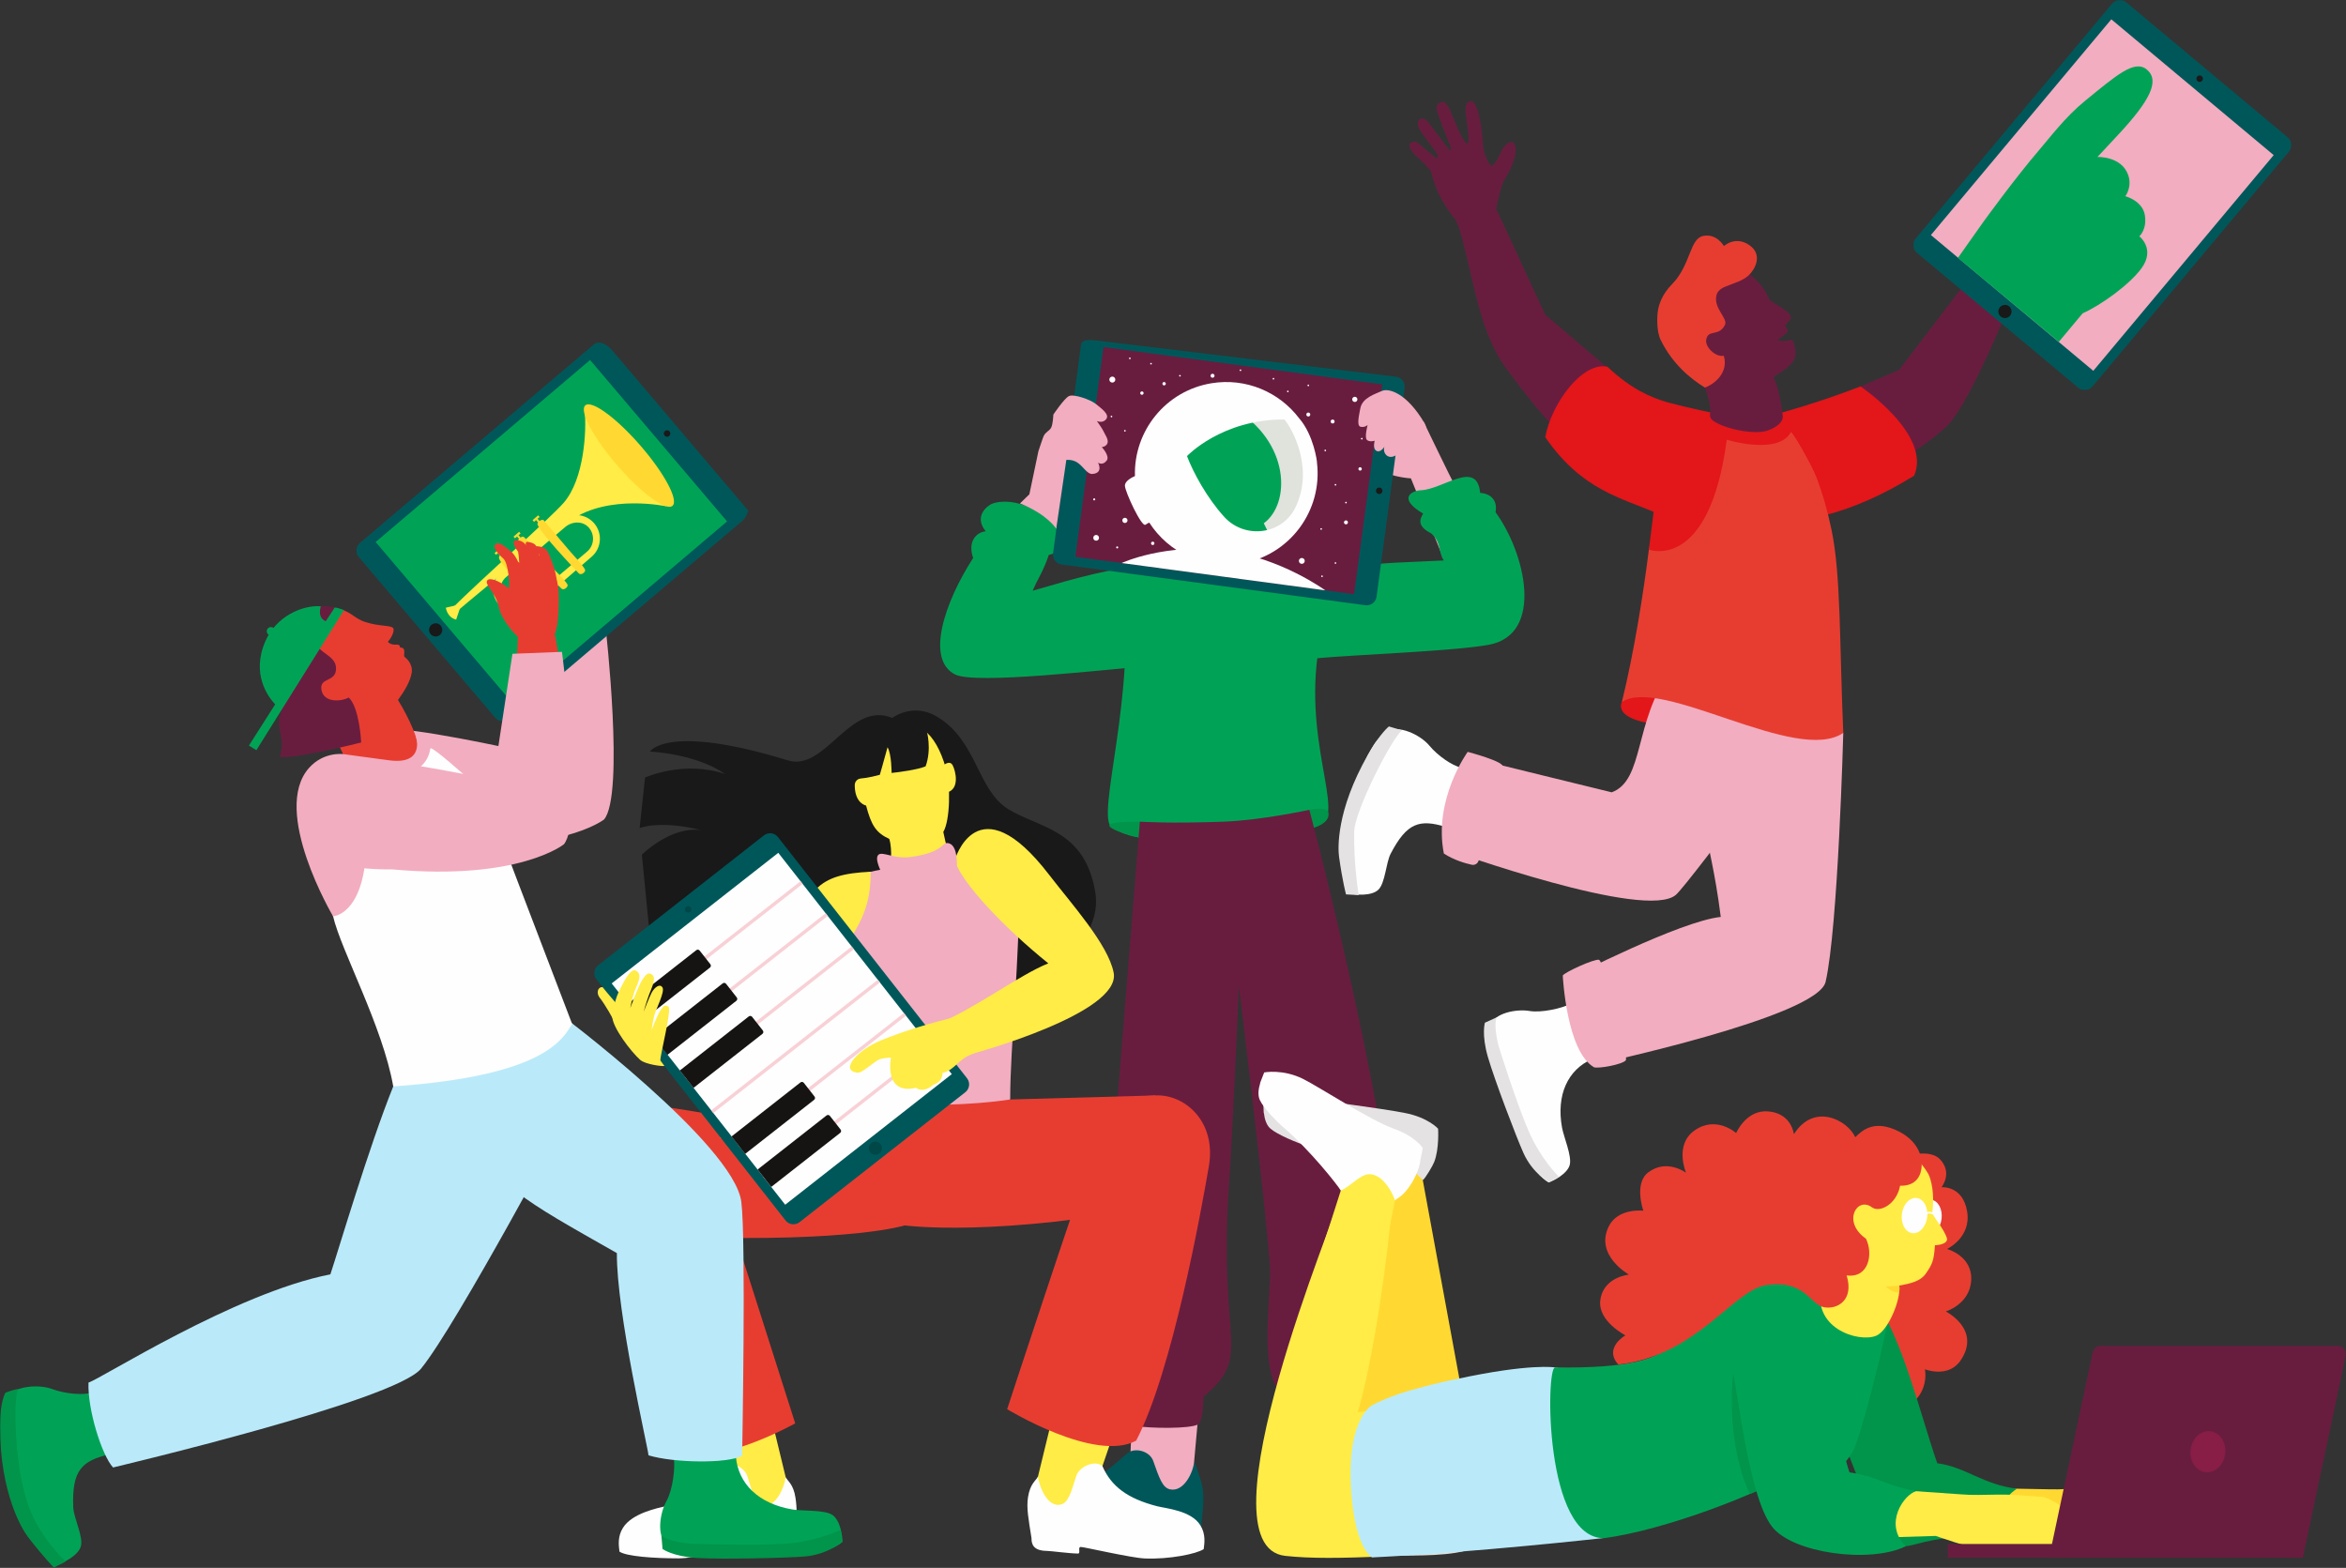 <?xml version="1.0" encoding="UTF-8"?>
<svg viewBox="0 0 1378 921" version="1.1" xmlns="http://www.w3.org/2000/svg" xmlns:xlink="http://www.w3.org/1999/xlink">
    <rect x="0" y="0" width="1378" height="921" fill="#333333" stroke="none"/>
    <title>aire-commune</title>
    <defs>
        <polygon id="path-1" points="0 0 38.639 0 38.639 105.023 0 105.023"></polygon>
        <polygon id="path-3" points="0 2.78383965e-22 222.108 2.78383965e-22 222.108 229.178 0 229.178"></polygon>
        <polygon id="path-5" points="0 920.775 1377.927 920.775 1377.927 0 0 0"></polygon>
        <polygon id="path-7" points="0 920.775 1377.927 920.775 1377.927 0 0 0"></polygon>
        <polygon id="path-9" points="0 920.775 1377.927 920.775 1377.927 0 0 0"></polygon>
        <polygon id="path-11" points="0 920.775 1377.927 920.775 1377.927 0 0 0"></polygon>
        <polygon id="path-13" points="0 920.775 1377.927 920.775 1377.927 0 0 0"></polygon>
        <polygon id="path-15" points="0 920.775 1377.927 920.775 1377.927 0 0 0"></polygon>
        <polygon id="path-17" points="0 920.775 1377.927 920.775 1377.927 0 0 0"></polygon>
    </defs>
    <g id="Page-1" stroke="none" stroke-width="1" fill="none" fill-rule="evenodd">
        <g id="aire-commune">
            <g id="Group-119" transform="translate(552.242, 199.744)" fill-rule="nonzero">
                <path d="M218.991,72.566 C218.991,47.79 198.907,27.705 174.131,27.705 C149.355,27.705 129.27,47.79 129.27,72.566 C129.27,97.341 149.355,117.426 174.131,117.426 C198.907,117.426 218.991,97.341 218.991,72.566" id="Fill-1" fill="#881D45"></path>
                <path d="M283.897,47.852 C283.897,47.852 300.73,82.756 301.853,84.518 C302.975,86.28 305.613,84.915 306.748,87.792 C305.61,84.909 304.351,85.685 325.401,115.388 L295.366,127.717 L276.513,81.269 C276.513,81.269 259.052,80.198 257.821,73.455 C256.59,66.712 259.722,51.474 259.722,51.474" id="Fill-3" fill="#F2ADC0"></path>
                <path d="M189.327,54.2 C201.973,57.799 203.535,66.368 202.63,86.068 C202.591,86.923 205.793,86.166 205.708,90.638 C205.503,101.4 200.203,101.36 200.203,101.36 C197.04,113.407 193.702,119.517 185.745,123.221 C183.572,130.106 185.188,140.939 185.188,140.939 C185.188,140.939 186.279,140.114 185.893,143.656 C184.831,153.408 182.55,172.063 174.467,174.61 C160.36,179.055 147.145,140.087 147.145,140.087 C147.145,140.087 149.95,134.39 153.138,119.008 C149.045,112.112 145.773,89.991 147.604,79.378 C148.115,76.414 152.649,74.035 153.357,71.816 C154.018,69.744 154.995,72.435 155.741,70.671 C163.428,52.467 172.537,49.423 189.327,54.2" id="Fill-5" fill="#F2B3C3"></path>
                <path d="M221.707,185.39 C223.254,174.036 226.448,151.783 217.694,143.028 C211.204,136.538 185.188,140.94 185.188,140.94 C185.188,140.94 184.926,134.629 168.299,132.968 C152.206,131.36 148.378,136.591 148.378,136.591 C148.378,136.591 131.445,133.15 126.945,132.586 C116.498,131.278 109.549,137.402 107.033,140.689 C116.014,207.543 90.93,279.998 100.859,286.328 C126.822,302.877 165.84,283.634 219.028,284.914 C241.421,285.454 213.892,242.751 221.707,185.39" id="Fill-7" fill="#00A356"></path>
                <path d="M227.908,277.295 C227.908,277.295 233.097,289.751 193.444,289.128 C153.791,288.506 122.719,293.597 116.752,292.216 C110.784,290.835 80.584,282.539 117.286,282.906 C160.227,285.184 180.365,285.189 181.403,284.875 C182.441,284.561 204.032,282.277 204.655,281.862 C205.278,281.446 216.843,275.949 216.843,275.949 C216.843,275.949 226.248,273.766 227.908,277.295" id="Fill-9" fill="#00954A"></path>
                <path d="M185.188,140.939 C193.092,133.957 200.46,140.959 239.931,133.758 C257.882,130.484 274.682,130.62 295.836,129.469 C292.402,124.472 294.684,119.29 288.441,113.574 C280.821,109.724 281.141,105.992 283.689,101.945 C268.334,92.869 277.115,88.428 282.37,88.227 C295.365,87.729 315.335,69.893 317.18,89.819 C320.095,89.732 327.927,91.84 326.219,101.145 C343.731,125.116 354.883,172.702 322.546,178.932 C303.103,182.678 245.282,184.72 219.347,187.057 C193.412,189.394 207.844,189.129 196.167,176.722 C181.926,161.591 189.343,151.209 185.188,140.939" id="Fill-11" fill="#00A356"></path>
                <path d="M149.146,659.051 L151.269,635.526 C151.269,635.526 141.658,636.159 132.998,635.308 C124.338,634.456 112.714,632.572 112.714,632.572 L110.88,674.298 C110.88,674.298 137.221,689.337 143.469,686.553 C149.717,683.768 151.331,665.209 149.146,659.051" id="Fill-13" fill="#F2ADC0"></path>
                <path d="M149.146,659.051 C150.362,661.386 151.337,664.036 153.287,670.668 C155.183,677.113 154.842,683.324 153.503,694.627 C153.695,698.277 152.758,702.352 144.6,702.75 C135.23,703.209 99.948,705.044 85.087,706.276 C70.226,707.507 59.195,708.007 54.912,705.309 C54.286,701.539 53.296,696.334 56.375,690.872 C61.544,681.702 72.278,680.972 77.009,678.369 C92.573,669.807 107.133,656.197 109.636,654.217 C113.701,650.193 123.018,652.36 125.135,658.403 C128.701,668.584 130.615,674.103 134.941,675.085 C143.128,676.943 148.624,665.015 149.146,659.051" id="Fill-15" fill="#00575A"></path>
                <path d="M216.004,664.569 L216.527,617.194 C216.527,617.194 226.102,617.224 234.795,616.834 C243.487,616.443 254.033,613.374 254.033,613.374 L253.407,681.825 C253.407,681.825 226.306,695.446 220.213,692.334 C214.122,689.221 213.495,670.603 216.004,664.569" id="Fill-17" fill="#F6BFCB"></path>
                <path d="M216.004,664.569 C214.516,666.742 212.366,667.839 209.634,674.188 C206.979,680.359 206.572,686.566 206.545,697.948 C205.917,701.548 206.357,705.706 214.409,707.081 C223.655,708.661 262.388,714.021 277.293,713.555 C292.197,713.09 308.185,711.764 312.134,708.596 C312.327,704.78 311.744,692.347 306.633,688.715 C301.522,685.083 288.255,684.716 281.996,682.23 C269.007,677.069 257.874,666.049 254.944,663.094 C251.392,658.611 238.635,659.57 235.809,665.316 C231.046,674.996 228.977,676.071 224.564,676.526 C216.213,677.388 215.806,670.553 216.004,664.569" id="Fill-19" fill="#FEFEFE"></path>
                <path d="M205.999,697.537 L206.018,704.697 C206.018,704.697 212.032,707.41 218.233,708.385 C224.434,709.359 268.671,714.213 271.705,714.05 C274.74,713.888 303.609,714.676 312.521,709.526 C312.833,702.686 311.925,700.425 311.925,700.425 C311.925,700.425 298.437,704.462 279.673,704.579 C260.908,704.696 205.999,697.537 205.999,697.537" id="Fill-21" fill="#E0E1DB"></path>
                <path d="M216.843,275.949 C216.843,275.949 188.877,282.069 166.455,282.906 C134.616,284.095 117.286,282.906 117.286,282.906 L101.182,483.184 C95.028,532.954 77.782,617.932 112.498,620.011 C131.917,640.412 146.328,627.346 154.609,620.747 C184.185,595.991 163.147,591.09 169.725,495.613 C171.801,465.468 175.489,379.782 175.489,379.782 C175.489,379.782 191.69,511.733 193.739,545.338 C194.623,559.845 185.968,611.907 202.772,620.747 C216.978,628.22 247.023,634.543 266.657,614.347 C290.363,550.829 216.843,275.949 216.843,275.949" id="Fill-23" fill="#681D3F"></path>
                <path d="M148.379,136.591 C148.379,136.591 170.213,188.262 118.298,191.936 C96.341,193.489 20.7,202.533 8.713,196.421 C-8.649,187.569 2.574,154.001 19.376,128.022 C16.02,118.424 21.081,112.969 26.753,112.328 C21.152,105.454 24.606,99.78 29.317,96.755 C33.617,93.995 51.928,91.815 69.021,110.844 C69.021,110.844 79.038,122.647 63.813,126.212 C58.302,142.381 54.399,141.722 49.276,163.582 C47.56,170.906 23.781,155.027 31.251,153.444 C60.487,147.247 119.626,122.729 148.379,136.591" id="Fill-25" fill="#00A356"></path>
                <path d="M109.133,613.081 C110.399,613.953 106.29,636.518 112.497,637.704 C124.952,639.521 146.486,639.474 151.268,637.072 C156.05,634.671 154.511,607.475 154.511,607.475 L109.133,613.081 Z" id="Fill-27" fill="#681D3F"></path>
                <path d="M210.014,618.979 C211.281,619.851 203.51,636.36 215.964,638.177 C228.419,639.995 252.979,643.032 257.762,640.63 C262.544,638.229 257.762,613.081 257.762,613.081 L210.014,618.979 Z" id="Fill-29" fill="#681D3F"></path>
                <path d="M155.259,63.065 L160.152,70.093 C160.152,70.093 163.012,78.503 159.933,88.985 C164.465,90.499 173.752,92.726 178.54,92.75 L181.953,78.67 L183.766,93.133 C197.26,95.429 198.447,95.085 203.607,94.256 L204.703,78.846 C204.703,78.846 203.95,73.251 201.753,68.21 C193.78,60.994 175.282,55.43 155.259,63.065" id="Fill-31" fill="#881D45"></path>
                <path d="M66.306,125.271 L82.751,2.64 C83.181,-0.565 88.806,-0.134 92.011,0.295 L267.755,21.543 C270.959,21.973 273.208,24.918 272.779,28.124 L256.333,150.754 C255.904,153.958 252.957,156.208 249.753,155.779 L71.33,131.851 C68.125,131.421 65.876,128.475 66.306,125.271" id="Fill-33" fill="#00575A"></path>
                <polygon id="Fill-35" fill="#681D3F" points="79.421 127.337 95.947 4.104 259.665 26.059 243.139 149.292"></polygon>
                <path d="M257.627,90.449 C258.679,90.59 259.646,89.851 259.787,88.8 C259.928,87.748 259.19,86.78 258.138,86.639 C257.086,86.498 256.119,87.237 255.978,88.289 C255.836,89.341 256.575,90.307 257.627,90.449" id="Fill-37" fill="#191919"></path>
                <path d="M80.687,68.698 C82.812,68.983 84.765,67.491 85.05,65.367 C85.335,63.242 83.844,61.289 81.719,61.004 C79.594,60.719 77.641,62.21 77.356,64.335 C77.071,66.46 78.562,68.413 80.687,68.698" id="Fill-39" fill="#681D3F"></path>
                <path d="M215.286,61.865 C207.277,34.689 179.924,23.809 152.747,31.818 C125.571,39.827 111.756,67.25 119.765,94.427 C127.775,121.603 153.404,133.584 180.58,125.575 C207.757,117.566 223.295,89.042 215.286,61.865" id="Fill-41" fill="#E0E2DC"></path>
                <path d="M177.886,43.748 C207.684,65.507 204.703,101.372 186.82,109.565 C183.457,111.106 172.14,117.969 165.542,114.457 C158.945,110.945 159.232,110.943 154.625,106.444 C149.979,101.908 144.566,91.65 142.785,83.844 C141.008,76.037 138.929,64.568 144.115,59.566 C149.299,54.563 152.06,50.465 159.467,47.896 C166.875,45.33 177.886,43.748 177.886,43.748" id="Fill-43" fill="#00A356"></path>
                <path d="M187.192,101.662 L196.267,120.313 C196.267,120.313 194.615,124.17 179.546,128.611 C167.651,132.117 160.849,130.697 160.849,130.697 C160.891,125.469 158.819,101.372 158.819,101.372 C158.819,101.372 166.644,104.409 169.442,105.325 C172.243,106.241 187.192,101.662 187.192,101.662" id="Fill-45" fill="#00A356"></path>
                <path d="M166.901,103.923 C156.718,92.802 148.516,77.607 144.984,68.164 C144.984,68.164 165.394,46.456 202.223,46.69 C207.34,52.85 219.463,75.721 208.737,98.164 C200.987,114.382 179.038,117.18 166.901,103.923 M176.753,131.273 C205.246,126.587 224.777,100.257 221.309,71.859 C221.504,71.813 219.425,55.737 210.824,45.925 C199.186,30.587 179.66,22.039 159.339,25.38 C132.489,29.795 113.597,53.43 114.409,79.903 C112.673,80.657 108.511,82.754 108.514,85.524 C108.517,89.022 118.334,110.05 120.562,108.5 C121.319,107.973 122.109,107.554 122.824,107.227 C134.03,124.741 154.934,134.86 176.753,131.273" id="Fill-47" fill="#FEFEFE"></path>
                <path d="M106.6,130.981 C106.6,130.981 132.305,119.057 167.449,123.69 C200.305,128.021 226.185,147.018 226.185,147.018 L106.6,130.981 Z" id="Fill-49" fill="#FEFEFE"></path>
                <path d="M245.07,34.853 C245.07,34.012 244.388,33.33 243.546,33.33 C242.705,33.33 242.023,34.012 242.023,34.853 C242.023,35.695 242.705,36.376 243.546,36.376 C244.388,36.376 245.07,35.695 245.07,34.853" id="Fill-51" fill="#FEFEFE"></path>
                <path d="M110.037,105.936 C110.037,105.095 109.355,104.413 108.514,104.413 C107.672,104.413 106.99,105.095 106.99,105.936 C106.99,106.778 107.672,107.46 108.514,107.46 C109.355,107.46 110.037,106.778 110.037,105.936" id="Fill-53" fill="#FEFEFE"></path>
                <path d="M231.682,47.852 C231.682,47.208 231.161,46.687 230.516,46.687 C229.873,46.687 229.351,47.208 229.351,47.852 C229.351,48.496 229.873,49.017 230.516,49.017 C231.161,49.017 231.682,48.496 231.682,47.852" id="Fill-55" fill="#FEFEFE"></path>
                <path d="M239.516,107.102 C239.516,106.458 238.995,105.936 238.351,105.936 C237.707,105.936 237.185,106.458 237.185,107.102 C237.185,107.746 237.707,108.267 238.351,108.267 C238.995,108.267 239.516,107.746 239.516,107.102" id="Fill-57" fill="#FEFEFE"></path>
                <path d="M161.15,20.97 C161.15,20.326 160.628,19.805 159.984,19.805 C159.341,19.805 158.819,20.326 158.819,20.97 C158.819,21.614 159.341,22.136 159.984,22.136 C160.628,22.136 161.15,21.614 161.15,20.97" id="Fill-59" fill="#FEFEFE"></path>
                <path d="M217.392,43.748 C217.392,43.104 216.871,42.583 216.226,42.583 C215.583,42.583 215.061,43.104 215.061,43.748 C215.061,44.393 215.583,44.914 216.226,44.914 C216.871,44.914 217.392,44.393 217.392,43.748" id="Fill-61" fill="#FEFEFE"></path>
                <path d="M214.139,129.74 C214.139,128.791 213.369,128.021 212.42,128.021 C211.471,128.021 210.701,128.791 210.701,129.74 C210.701,130.689 211.471,131.46 212.42,131.46 C213.369,131.46 214.139,130.689 214.139,129.74" id="Fill-63" fill="#FEFEFE"></path>
                <path d="M247.66,75.703 C247.66,75.153 247.215,74.708 246.665,74.708 C246.116,74.708 245.67,75.153 245.67,75.703 C245.67,76.252 246.116,76.697 246.665,76.697 C247.215,76.697 247.66,76.252 247.66,75.703" id="Fill-65" fill="#FEFEFE"></path>
                <path d="M232.677,85.015 C232.677,84.741 232.454,84.518 232.18,84.518 C231.905,84.518 231.682,84.741 231.682,85.015 C231.682,85.289 231.905,85.512 232.18,85.512 C232.454,85.512 232.677,85.289 232.677,85.015" id="Fill-67" fill="#FEFEFE"></path>
                <path d="M216.724,26.65 C216.724,26.376 216.501,26.153 216.226,26.153 C215.952,26.153 215.729,26.376 215.729,26.65 C215.729,26.924 215.952,27.147 216.226,27.147 C216.501,27.147 216.724,26.924 216.724,26.65" id="Fill-69" fill="#FEFEFE"></path>
                <path d="M204.704,30.172 C204.704,29.898 204.481,29.675 204.207,29.675 C203.932,29.675 203.709,29.898 203.709,30.172 C203.709,30.446 203.932,30.669 204.207,30.669 C204.481,30.669 204.704,30.446 204.704,30.172" id="Fill-71" fill="#FEFEFE"></path>
                <path d="M232.677,130.981 C232.677,130.707 232.454,130.484 232.18,130.484 C231.905,130.484 231.682,130.707 231.682,130.981 C231.682,131.255 231.905,131.478 232.18,131.478 C232.454,131.478 232.677,131.255 232.677,130.981" id="Fill-73" fill="#FEFEFE"></path>
                <path d="M224.29,110.98 C224.29,110.705 224.067,110.482 223.793,110.482 C223.518,110.482 223.295,110.705 223.295,110.98 C223.295,111.254 223.518,111.477 223.793,111.477 C224.067,111.477 224.29,111.254 224.29,110.98" id="Fill-75" fill="#FEFEFE"></path>
                <path d="M224.788,138.755 C224.788,138.48 224.565,138.257 224.29,138.257 C224.016,138.257 223.793,138.48 223.793,138.755 C223.793,139.029 224.016,139.252 224.29,139.252 C224.565,139.252 224.788,139.029 224.788,138.755" id="Fill-77" fill="#FEFEFE"></path>
                <path d="M109.011,53.3 C109.011,53.026 108.788,52.803 108.514,52.803 C108.239,52.803 108.016,53.026 108.016,53.3 C108.016,53.574 108.239,53.797 108.514,53.797 C108.788,53.797 109.011,53.574 109.011,53.3" id="Fill-79" fill="#FEFEFE"></path>
                <path d="M91.078,93.586 C91.078,93.255 90.81,92.987 90.479,92.987 C90.149,92.987 89.881,93.255 89.881,93.586 C89.881,93.916 90.149,94.184 90.479,94.184 C90.81,94.184 91.078,93.916 91.078,93.586" id="Fill-81" fill="#FEFEFE"></path>
                <path d="M141.329,20.97 C141.329,20.696 141.106,20.473 140.831,20.473 C140.557,20.473 140.334,20.696 140.334,20.97 C140.334,21.244 140.557,21.467 140.831,21.467 C141.106,21.467 141.329,21.244 141.329,20.97" id="Fill-83" fill="#FEFEFE"></path>
                <path d="M124.35,13.884 C124.35,13.61 124.127,13.387 123.852,13.387 C123.578,13.387 123.355,13.61 123.355,13.884 C123.355,14.158 123.578,14.381 123.852,14.381 C124.127,14.381 124.35,14.158 124.35,13.884" id="Fill-85" fill="#FEFEFE"></path>
                <path d="M111.905,10.743 C111.905,10.469 111.682,10.246 111.408,10.246 C111.133,10.246 110.91,10.469 110.91,10.743 C110.91,11.018 111.133,11.241 111.408,11.241 C111.682,11.241 111.905,11.018 111.905,10.743" id="Fill-87" fill="#FEFEFE"></path>
                <path d="M102.872,23.225 C102.872,22.253 102.085,21.466 101.114,21.466 C100.143,21.466 99.356,22.253 99.356,23.225 C99.356,24.196 100.143,24.983 101.114,24.983 C102.085,24.983 102.872,24.196 102.872,23.225" id="Fill-89" fill="#FEFEFE"></path>
                <path d="M238.848,95.473 C238.848,95.198 238.625,94.975 238.351,94.975 C238.076,94.975 237.853,95.198 237.853,95.473 C237.853,95.747 238.076,95.97 238.351,95.97 C238.625,95.97 238.848,95.747 238.848,95.473" id="Fill-91" fill="#FEFEFE"></path>
                <path d="M248.157,57.938 C248.157,57.663 247.934,57.44 247.66,57.44 C247.385,57.44 247.162,57.663 247.162,57.938 C247.162,58.212 247.385,58.435 247.66,58.435 C247.934,58.435 248.157,58.212 248.157,57.938" id="Fill-93" fill="#FEFEFE"></path>
                <path d="M226.683,64.85 C226.683,64.576 226.46,64.353 226.185,64.353 C225.911,64.353 225.688,64.576 225.688,64.85 C225.688,65.125 225.911,65.348 226.185,65.348 C226.46,65.348 226.683,65.125 226.683,64.85" id="Fill-95" fill="#FEFEFE"></path>
                <path d="M176.894,17.737 C176.894,17.463 176.671,17.24 176.396,17.24 C176.122,17.24 175.899,17.463 175.899,17.737 C175.899,18.012 176.122,18.235 176.396,18.235 C176.671,18.235 176.894,18.012 176.894,17.737" id="Fill-97" fill="#FEFEFE"></path>
                <path d="M196.267,22.727 C196.267,22.453 196.044,22.23 195.77,22.23 C195.495,22.23 195.272,22.453 195.272,22.727 C195.272,23.002 195.495,23.225 195.77,23.225 C196.044,23.225 196.267,23.002 196.267,22.727" id="Fill-99" fill="#FEFEFE"></path>
                <path d="M101.114,44.914 C101.114,44.64 100.891,44.417 100.616,44.417 C100.342,44.417 100.119,44.64 100.119,44.914 C100.119,45.188 100.342,45.411 100.616,45.411 C100.891,45.411 101.114,45.188 101.114,44.914" id="Fill-101" fill="#FEFEFE"></path>
                <path d="M104.581,121.803 C104.581,121.472 104.313,121.204 103.982,121.204 C103.652,121.204 103.384,121.472 103.384,121.803 C103.384,122.133 103.652,122.402 103.982,122.402 C104.313,122.402 104.581,122.133 104.581,121.803" id="Fill-103" fill="#FEFEFE"></path>
                <path d="M132.531,25.655 C132.531,25.106 132.086,24.661 131.536,24.661 C130.987,24.661 130.542,25.106 130.542,25.655 C130.542,26.205 130.987,26.65 131.536,26.65 C132.086,26.65 132.531,26.205 132.531,25.655" id="Fill-105" fill="#FEFEFE"></path>
                <path d="M92.615,74.708 C92.615,74.159 92.17,73.714 91.62,73.714 C91.071,73.714 90.626,74.159 90.626,74.708 C90.626,75.258 91.071,75.703 91.62,75.703 C92.17,75.703 92.615,75.258 92.615,74.708" id="Fill-107" fill="#FEFEFE"></path>
                <path d="M119.495,31.166 C119.495,30.617 119.05,30.172 118.5,30.172 C117.951,30.172 117.506,30.617 117.506,31.166 C117.506,31.716 117.951,32.161 118.5,32.161 C119.05,32.161 119.495,31.716 119.495,31.166" id="Fill-109" fill="#FEFEFE"></path>
                <path d="M93.309,116.177 C93.309,115.244 92.553,114.489 91.621,114.489 C90.688,114.489 89.932,115.244 89.932,116.177 C89.932,117.11 90.688,117.865 91.621,117.865 C92.553,117.865 93.309,117.11 93.309,116.177" id="Fill-111" fill="#FEFEFE"></path>
                <path d="M125.841,119.419 C125.841,118.869 125.396,118.424 124.846,118.424 C124.297,118.424 123.852,118.869 123.852,119.419 C123.852,119.968 124.297,120.413 124.846,120.413 C125.396,120.413 125.841,119.968 125.841,119.419" id="Fill-113" fill="#FEFEFE"></path>
                <path d="M57.689,65.357 C57.689,65.357 60.353,57.238 60.788,56.378 C62.135,53.712 64.177,53.453 65.217,51.41 C66.287,49.306 66.47,43.791 66.47,43.791 C66.47,43.791 72.816,34.327 75.62,32.931 C78.424,31.537 88.419,35.006 91.521,37.601 C94.623,40.196 99.613,43.574 97.578,46.369 C95.543,49.163 92.052,47.584 92.052,47.584 C92.052,47.584 95.324,52.12 96.006,53.717 C96.736,55.429 98.949,58.281 98.319,60.45 C97.689,62.618 94.934,62.905 94.934,62.905 C94.934,62.905 99.861,68.134 97.813,70.795 C95.319,74.037 92.715,71.995 92.715,71.995 C92.715,71.995 96.105,78.138 89.443,78.658 C86.356,78.899 84.305,74.478 80.682,72.016 C77.642,69.95 74.103,70.414 74.103,70.414 L68.18,110.843 C68.18,110.843 63.149,102.515 46.883,95.969 C49.004,93.843 52.394,90.609 52.394,90.609 L57.689,65.357 Z" id="Fill-115" fill="#F2ADC0"></path>
                <path d="M259.44,29.912 C255.533,31.736 247.898,33.814 246.756,40.267 C246.053,44.24 244.438,50.48 247.023,50.963 C249.609,51.445 251.072,49.885 251.072,49.885 C251.072,49.885 249.098,57.197 250.665,58.656 C252.232,60.114 255.224,59.153 255.224,59.153 C255.224,59.153 254.01,63.332 255.899,64.85 C257.788,66.37 259.743,64.353 260.925,62.748 C259.743,66.04 262.809,70.627 267.657,67.729 C271.192,65.617 285.589,57.44 285.589,57.44 C285.589,57.44 286.33,51.997 284.593,49.017 C274.061,30.946 263.347,28.089 259.44,29.912" id="Fill-117" fill="#F2ADC0"></path>
            </g>
            <g id="Group-196" transform="translate(349.104, 417.371)">
                <path d="M244.265,228.474 C244.265,228.474 244.698,237.103 259.937,239.008 C257.887,256.922 162.839,274.224 160.414,273.258 C157.989,272.291 110.167,251.252 110.167,251.252 L175.234,228.247 L244.265,228.474 Z" id="Fill-120" fill="#E73D31" fill-rule="nonzero"></path>
                <path d="M175.009,4.342 C175.009,4.342 187.163,-5.012 201.547,3.738 C224.948,17.976 224.824,46.518 243.024,57.848 C261.223,69.178 288.099,69.617 294.237,106.653 C300.709,145.706 237.094,168.531 237.094,168.531 L222.794,132.889 C222.794,132.889 109.845,152.593 85.931,140.456 C62.016,128.321 44.336,149.259 33.066,137.224 L27.913,84.683 C27.913,84.683 44.911,67.681 62.748,70.276 C38.364,64.134 26.592,69.072 26.592,69.072 L29.797,39.375 C29.797,39.375 52.44,28.988 76.9,37.321 C59.122,25.1 32.64,24.127 32.64,24.127 C32.64,24.127 42.469,7.379 113.62,29.268 C135.791,36.088 149.951,-5.959 175.009,4.342" id="Fill-122" fill="#191919" fill-rule="nonzero"></path>
                <path d="M173.133,8.74 C160.824,12.242 155.922,20.085 156.802,39.261 C156.841,40.092 152.873,39.901 152.956,44.253 C153.155,54.729 159.612,55.802 159.612,55.802 C162.692,67.527 165.493,71.818 173.237,75.423 C175.353,82.125 173.78,92.67 173.78,92.67 C173.78,92.67 172.718,91.866 173.094,95.314 C174.127,104.806 176.348,122.965 184.216,125.444 C197.947,129.771 210.809,91.841 210.809,91.841 C210.809,91.841 208.08,86.296 204.977,71.322 C208.96,64.61 209.396,44.034 206.508,33.957 C200.313,12.337 189.475,4.09 173.133,8.74" id="Fill-124" fill="#FFEC46" fill-rule="nonzero"></path>
                <path d="M193.841,7.485 L195.252,12.022 C195.252,12.022 198.316,22.53 194.587,32.773 C190.337,34.662 179.242,36.193 174.606,36.664 C174.606,36.664 174.635,25.577 172.213,21.586 C170.074,29.542 167.691,37.745 167.691,37.745 C154.83,41.229 152.18,39.696 147.103,39.376 L152.903,24.662 C152.903,24.662 153.111,19.17 154.769,14.082 C161.82,6.345 173.728,1.957 193.841,7.485" id="Fill-126" fill="#191919" fill-rule="nonzero"></path>
                <path d="M133.244,140.044 C133.244,140.044 124.68,124.542 129.723,113.597 C137.582,96.537 173.78,92.669 173.78,92.669 C173.78,92.669 174.521,101.967 190.705,100.35 C206.37,98.784 209.61,88.436 209.61,88.436 C209.61,88.436 226.092,85.087 230.473,84.538 C240.641,83.265 247.405,89.225 249.854,92.425 C249.854,149.568 244.265,196.573 244.265,228.474 C196.159,235.648 139.255,228.474 139.255,228.474 L133.244,140.044 Z" id="Fill-128" fill="#F2ADC0" fill-rule="nonzero"></path>
                <path d="M162.335,94.697 C130.379,96.183 125.295,104.963 111.751,141.593 C104.48,161.257 99.408,178.255 86.832,188.839 C63.366,208.589 62.512,232.093 61.167,258.308 L76.914,254.362 L85.492,279.786 C85.492,279.786 89.359,267.56 89.382,267.549 C89.405,267.536 106.332,265.772 117.926,250.375 C129.519,234.978 129.817,176.235 135.79,161.595 C148.152,131.298 162.415,125.788 162.335,94.697" id="Fill-130" fill="#FFEC46" fill-rule="nonzero"></path>
                <path d="M260.566,450.013 L269.347,413.974 L306.413,420.509 L291.489,464.161 C291.489,464.161 271.699,477.663 265.721,474.729 C259.744,471.794 258.218,455.924 260.566,450.013" id="Fill-132" fill="#FFEC46" fill-rule="nonzero"></path>
                <path d="M260.566,450.013 C259.47,452.33 256.005,453.986 254.736,462.031 C253.717,468.49 255.05,475.12 256.774,486.064 C256.724,489.62 257.786,493.549 265.737,493.633 C268.216,493.659 278.774,495.123 284.073,495.201 C285.892,495.227 283.745,491.292 285.753,491.324 C287.73,491.355 315.263,497.723 323.145,498.073 C337.646,498.717 353.869,495.372 357.935,492.588 C358.402,488.899 359.171,483.799 355.973,478.601 C350.603,469.875 335.659,468.707 330.569,467.397 C313.1,462.897 303.583,455.674 298.439,443.832 C294.335,440.07 284.848,443.815 283.015,449.772 C279.926,459.808 278.27,465.246 274.099,466.364 C266.206,468.476 261.296,455.795 260.566,450.013" id="Fill-134" fill="#FEFEFE" fill-rule="nonzero"></path>
                <path d="M294.555,255.582 C305.047,227.307 312.365,227.013 329.466,226.103 C346.566,225.194 365.508,241.223 360.968,267.664 C356.428,294.105 339.484,388.17 318.267,428.863 C294.216,442.022 242.487,410.39 242.487,410.39 C242.487,410.39 282.854,287.117 294.555,255.582" id="Fill-136" fill="#E73D31" fill-rule="nonzero"></path>
                <path d="M112.386,450.303 L101.093,403.74 L63.599,411.956 L82.573,478.585 C82.573,478.585 100.062,490.377 105.992,487.349 C111.922,484.321 111.771,456.413 112.386,450.303" id="Fill-138" fill="#FFEC46" fill-rule="nonzero"></path>
                <path d="M71.091,271.59 C63.757,248.757 89.709,243.329 78.005,239.008 C74.989,237.895 36.25,231.901 32.758,231.559 C15.716,229.889 4.707,249.161 8.066,275.779 C11.424,302.397 23.323,392.164 42.707,433.762 C66.149,447.978 117.987,418.717 117.987,418.717 C117.987,418.717 81.377,303.613 71.091,271.59" id="Fill-140" fill="#E73D31" fill-rule="nonzero"></path>
                <path d="M336.785,289.941 C346.247,276.661 329.466,226.104 329.466,226.104 L244.266,228.474 L232.132,243.027 L73.087,251.203 C73.087,251.203 59.875,243.511 53.256,309.26 C151.692,312.331 182.306,302.44 182.306,302.44 C182.306,302.44 236.105,309.851 336.785,289.941" id="Fill-142" fill="#E73D31" fill-rule="nonzero"></path>
                <path d="M217.906,224.212 L120.532,300.548 C117.988,302.543 114.308,302.097 112.313,299.553 L1.248,157.878 C-0.747,155.333 -0.302,151.653 2.243,149.659 L99.617,73.323 C102.161,71.328 105.841,71.775 107.836,74.318 L218.902,215.993 C220.896,218.538 220.45,222.218 217.906,224.212" id="Fill-144" fill="#00575A" fill-rule="nonzero"></path>
                <polygon id="Fill-146" fill="#FEFEFE" fill-rule="nonzero" points="209.956 213.58 112.104 290.291 10.192 160.293 108.044 83.582"></polygon>
                <path d="M56.597,115.605 C55.942,114.77 54.734,114.624 53.899,115.279 C53.064,115.933 52.917,117.141 53.572,117.977 C54.227,118.812 55.435,118.959 56.27,118.303 C57.106,117.649 57.252,116.441 56.597,115.605" id="Fill-148" fill="#004747" fill-rule="nonzero"></path>
                <path d="M168.119,254.686 C166.796,252.999 164.356,252.704 162.669,254.026 C160.982,255.349 160.686,257.789 162.009,259.476 C163.332,261.163 165.772,261.458 167.459,260.136 C169.146,258.813 169.442,256.373 168.119,254.686" id="Fill-150" fill="#004747" fill-rule="nonzero"></path>
                <line x1="23.883" y1="177.755" x2="121.735" y2="101.045" id="Stroke-152" stroke="#F8D0D5" stroke-width="2"></line>
                <line x1="38.635" y1="196.574" x2="136.487" y2="119.863" id="Stroke-154" stroke="#F8D0D5" stroke-width="2"></line>
                <line x1="53.952" y1="216.111" x2="151.804" y2="139.401" id="Stroke-156" stroke="#F8D0D5" stroke-width="2"></line>
                <line x1="69.268" y1="235.649" x2="167.12" y2="158.938" id="Stroke-158" stroke="#F8D0D5" stroke-width="2"></line>
                <line x1="84.584" y1="255.187" x2="182.436" y2="178.476" id="Stroke-160" stroke="#F8D0D5" stroke-width="2"></line>
                <line x1="99.901" y1="274.724" x2="197.753" y2="198.013" id="Stroke-162" stroke="#F8D0D5" stroke-width="2"></line>
                <line x1="99.901" y1="274.724" x2="141.497" y2="242.116" id="Fill-164" fill="#FEFEFE" fill-rule="nonzero"></line>
                <path d="M103.912,279.839 L95.891,269.609 L136.391,237.86 C136.996,237.385 137.871,237.49 138.346,238.096 L144.648,246.135 C145.122,246.74 145.016,247.615 144.412,248.09 L103.912,279.839 Z" id="Fill-166" fill="#161412" fill-rule="nonzero"></path>
                <line x1="84.584" y1="255.313" x2="126.179" y2="222.704" id="Fill-168" fill="#FEFEFE" fill-rule="nonzero"></line>
                <path d="M88.595,260.428 L80.574,250.197 L121.074,218.448 C121.679,217.973 122.555,218.078 123.029,218.684 L129.332,226.724 C129.806,227.329 129.7,228.204 129.095,228.679 L88.595,260.428 Z" id="Fill-170" fill="#161412" fill-rule="nonzero"></path>
                <path d="M58.243,221.665 L50.222,211.435 L90.722,179.685 C91.327,179.21 92.202,179.316 92.677,179.922 L98.979,187.96 C99.453,188.565 99.347,189.44 98.743,189.915 L58.243,221.665 Z" id="Fill-172" fill="#161412" fill-rule="nonzero"></path>
                <line x1="38.635" y1="197.419" x2="80.231" y2="164.811" id="Fill-174" fill="#FEFEFE" fill-rule="nonzero"></line>
                <path d="M42.927,202.253 L34.906,192.023 L75.406,160.274 C76.011,159.799 76.886,159.904 77.361,160.51 L83.663,168.549 C84.137,169.154 84.031,170.029 83.426,170.504 L42.927,202.253 Z" id="Fill-176" fill="#161412" fill-rule="nonzero"></path>
                <line x1="23.409" y1="177.619" x2="65.004" y2="145.011" id="Fill-178" fill="#FEFEFE" fill-rule="nonzero"></line>
                <path d="M27.419,182.734 L19.398,172.503 L59.898,140.754 C60.503,140.279 61.379,140.385 61.853,140.991 L68.156,149.03 C68.63,149.635 68.524,150.51 67.919,150.985 L27.419,182.734 Z" id="Fill-180" fill="#161412" fill-rule="nonzero"></path>
                <path d="M112.386,450.303 C113.468,452.627 116.922,454.304 118.14,462.357 C119.119,468.823 119.152,474.287 117.36,485.221 C117.388,488.778 114.893,493.856 106.942,493.89 C104.463,493.901 93.896,495.298 88.596,495.342 C86.778,495.358 87.59,492.32 85.582,492.338 C83.605,492.358 59.185,498.016 49.507,498.016 C34.992,498.016 18.801,496.869 14.752,494.059 C14.308,490.366 13.571,485.262 16.802,480.084 C22.226,471.392 37.178,468.527 42.275,467.247 C59.773,462.858 69.334,455.695 74.553,443.885 C78.68,440.149 88.143,443.952 89.94,449.921 C92.966,459.976 94.587,465.426 98.751,466.568 C106.631,468.73 111.62,456.08 112.386,450.303" id="Fill-182" fill="#FEFEFE" fill-rule="nonzero"></path>
                <path d="M212.683,179.902 C198.458,183.226 181.74,188.224 168.2,193.829 C154.334,199.567 143.849,211.481 154.595,212.737 C157.571,213.086 164.798,205.497 168.169,204.665 C171.66,203.803 174.235,203.897 174.235,203.897 C174.235,203.897 169.714,226.067 188.996,221.592 C191.828,223.969 196.22,222.525 199.119,219.825 C202.062,218.86 204.399,216.832 204.55,212.913 C211.821,211.247 213.673,204.514 222.794,201.404 C228.416,199.487 218.38,181.584 212.683,179.902" id="Fill-184" fill="#FFEC46" fill-rule="nonzero"></path>
                <path d="M211.639,88.027 C211.639,88.027 224.871,41.412 267.176,96.537 C280.219,113.535 301.796,137.344 305.042,153.981 C309.692,177.808 222.794,201.404 222.794,201.404 C220.007,202.622 215.728,203.495 212.964,204.832 C199.875,197.927 194.985,186.516 201.017,184.223 C221.714,176.355 249.853,155.143 266.646,148.509 C240.881,127.712 216.054,101.684 211.639,88.027" id="Fill-186" fill="#FFEC46" fill-rule="nonzero"></path>
                <path d="M169.136,96.038 C169.136,96.038 164.068,86.899 166.966,84.634 C169.398,82.732 176.249,87.209 185.228,86.09 C206.615,83.424 203.684,76.276 208.661,78.132 C213.638,79.988 212.929,91.328 212.929,91.328 C212.929,91.328 202.343,107.186 188.788,107.822 C175.232,108.458 169.136,96.038 169.136,96.038" id="Fill-188" fill="#F2ADC0" fill-rule="nonzero"></path>
                <path d="M205.049,32.171 C205.049,32.171 208.767,28.883 210.482,32.171 C212.198,35.46 214.915,46.326 206.908,48.185" id="Fill-190" fill="#FFEC46" fill-rule="nonzero"></path>
                <path d="M10.538,179.733 C10.538,179.733 11.486,171.131 14.354,165.182 C17.522,158.613 21.407,151.418 24.186,152.687 C28.959,154.866 25.008,160.934 23.486,165.296 C22.166,169.077 21.099,174.786 21.099,174.786 C21.099,174.786 25.924,161.517 28.149,158.214 C30.374,154.911 31.883,153.219 34.168,155.378 C36.452,157.536 33.526,163.205 32.096,167.056 C30.479,171.412 28.966,176.888 28.966,176.888 C28.966,176.888 32.392,168.047 33.666,165.707 C35.521,162.295 38.714,160.228 40.074,162.79 C41.434,165.35 36.24,175.444 35.274,178.902 C34.264,182.513 33.666,187.649 33.666,187.649 C33.666,187.649 36.824,179.171 38.778,176.254 C40.732,173.337 41.267,172.69 43.5,173.88 C45.733,175.07 38.434,203.363 38.787,205.538 L41.153,208.782 C39.808,209.132 29.9,207.837 26.932,205.211 C21.748,200.626 10.591,186.214 10.538,179.733" id="Fill-192" fill="#FFEC46" fill-rule="nonzero"></path>
                <path d="M14.141,173.511 C14.141,173.511 6.849,165.089 4.848,162.47 C1.741,162.353 1.21,166.215 3.054,168.549 C6.449,172.846 11.536,181.922 11.401,182.352 C11.266,182.781 14.141,173.511 14.141,173.511" id="Fill-194" fill="#FFEC46" fill-rule="nonzero"></path>
            </g>
            <g id="Group-278" transform="translate(0, 201.237)">
                <path d="M346.506,216.39 C346.38,205.392 350.884,172.367 345.956,149.543 C349.02,143.165 348.83,124.378 348.533,121.916 C348.004,117.533 342.691,102.433 338.777,102.837 C334.862,103.242 339.111,110.032 339.111,110.032 C339.111,110.032 337.766,105.192 335.717,105.581 C333.668,105.971 333.132,108.96 333.132,108.96 C333.132,108.96 331.342,105.461 329.668,106.035 C327.994,106.608 328.19,109.093 328.19,109.093 C328.19,109.093 325.457,105.663 322.387,106.714 C319.318,107.765 320.511,114.41 319.455,122.254 C316.164,119.016 308.481,114.89 306.822,117.328 C305.162,119.767 311.56,124.162 313.405,133.196 C315.076,141.38 322.857,149.298 324.226,150.751 C323.795,161.925 319.666,205.531 318.934,212.862 C316.538,236.856 315.984,246.482 325.011,249.372 C332.484,251.765 346.693,232.714 346.506,216.39" id="Fill-197" fill="#E73D31" fill-rule="nonzero"></path>
                <path d="M323.479,124.102 C323.479,124.102 325.867,111.898 325.892,110.578 C325.912,109.49 325.808,103.426 325.285,100.739 C322.171,96.406 322.319,94.211 323.9,94.039 C326.467,93.756 328.832,95.021 330.26,97.326 C332.64,101.167 332.985,109.883 333.17,111.051 C333.263,111.636 333.889,123.918 333.889,123.918 L323.479,124.102 Z" id="Fill-199" fill="#E73D31" fill-rule="nonzero"></path>
                <path d="M321.425,123.882 C321.425,123.882 320.946,127.253 320.085,121.453 C319.68,118.729 319.56,108.19 316.721,104.781 C314.941,103.199 314.162,102.091 313.052,100.774 C311.016,98.358 311.319,96.583 312.232,95.978 C314.63,94.387 318.062,98.098 320.239,99.714 C323.867,102.408 325.889,108.173 326.194,109.317 C326.345,109.889 329.092,120.772 329.092,120.772 L321.425,123.882 Z" id="Fill-201" fill="#E73D31" fill-rule="nonzero"></path>
                <path d="M332.198,123.204 C332.198,123.204 332.056,112.462 332.148,111.144 C332.223,110.059 332.434,105.309 331.586,102.706 C329.547,98.164 329.258,94.802 330.83,95.043 C332.199,95.253 335.264,95.641 336.285,98.152 C337.46,101.042 338.646,106.306 338.905,110.01 C339.386,116.919 339.7,125.432 339.7,125.432 L332.198,123.204 Z" id="Fill-203" fill="#E73D31" fill-rule="nonzero"></path>
                <path d="M340.331,122.864 C340.331,122.864 342.084,116.532 341.827,115.237 C341.614,114.17 339.78,107.268 338.997,104.645 C336.308,101.132 334.893,97.414 336.459,97.693 C337.823,97.936 340.649,98.025 342.171,100.27 C343.497,102.227 344.473,105.387 345.695,108.893 C347.977,115.433 348.155,123.04 348.155,123.04 L340.331,122.864 Z" id="Fill-205" fill="#E73D31" fill-rule="nonzero"></path>
                <path d="M326.612,167.73 L355.711,167.112 C355.711,167.112 366.981,265.986 354.783,280.156 C354.783,280.156 327.976,301.172 253.584,293.045 C223.811,292.755 214.186,286.78 206.745,275.772 C191.085,252.607 210.639,228.19 228.276,227.044 C241.953,226.154 295.577,237.235 313.966,241.718 L326.612,167.73 Z" id="Fill-207" fill="#F2ADC0" fill-rule="nonzero"></path>
                <path d="M290.81,220.289 L210.745,125.957 C208.652,123.492 208.955,119.799 211.419,117.706 L348.667,1.215 C351.132,-0.877 354.827,-0.575 359.598,4.569 L439.664,98.9 C439.076,98.686 438.774,102.38 436.309,104.473 L299.061,220.964 C296.596,223.057 292.902,222.754 290.81,220.289" id="Fill-209" fill="#00575A" fill-rule="nonzero"></path>
                <polygon id="Fill-211" fill="#00A356" fill-rule="nonzero" points="301.126 211.932 220.668 117.138 346.604 10.247 427.063 105.041"></polygon>
                <path d="M393.061,54.878 C393.87,54.191 393.97,52.979 393.283,52.169 C392.596,51.36 391.383,51.261 390.574,51.948 C389.765,52.635 389.665,53.848 390.353,54.656 C391.039,55.466 392.252,55.565 393.061,54.878" id="Fill-213" fill="#191919" fill-rule="nonzero"></path>
                <path d="M258.424,171.725 C260.058,170.337 260.258,167.888 258.871,166.253 C257.484,164.619 255.034,164.418 253.4,165.806 C251.766,167.193 251.565,169.643 252.952,171.277 C254.34,172.912 256.789,173.112 258.424,171.725" id="Fill-215" fill="#191919" fill-rule="nonzero"></path>
                <path d="M423.265,605.786 L435.44,682.3 C435.44,682.3 418.685,693.359 408.632,687.973 C398.579,682.585 400.151,673.359 400.151,673.359 C400.151,673.359 401.435,670.792 400.716,666.15 C398.911,654.505 379.373,614.465 379.373,614.465 L423.265,605.786 Z" id="Fill-217" fill="#F6BFCB" fill-rule="nonzero"></path>
                <path d="M391.548,680.351 C387.553,687.471 385.395,701.518 391.985,705.862 C397.497,709.495 400.936,710.502 406.528,711.399 C414.795,712.724 426.485,712.335 437.656,712.893 C448.828,713.45 456.967,713.134 470.252,712.32 C483.536,711.506 491.384,707.446 494.822,704.513 C494.892,701.104 493.576,691.751 488.919,688.648 C484.262,685.543 471.669,686.448 465.736,685.48 C445.644,682.204 433.416,670.27 432.23,654.024 C427.487,658.26 406.089,656.358 395.777,655.536 C396.714,660.78 395.131,673.962 391.548,680.351" id="Fill-219" fill="#00A356" fill-rule="nonzero"></path>
                <path d="M493.596,697.418 C493.596,697.418 479.968,704.272 460.744,705.579 C441.521,706.886 405.545,705.522 405.545,705.522 C405.545,705.522 392.164,704.436 388.493,700.637 C388.784,704.693 389.167,708.648 389.167,708.648 C389.167,708.648 395.15,713.094 409.631,713.952 C424.113,714.811 461.961,713.948 472.731,713.05 C486.342,711.915 494.794,704.242 494.794,704.242 L493.596,697.418 Z" id="Fill-221" fill="#00954A" fill-rule="nonzero"></path>
                <path d="M327.304,393.164 L271.937,435.056 C271.937,435.056 258.437,424.221 275.09,461.57 C289.924,494.841 306.712,503.219 362.339,534.842 C362.111,569.723 380.316,647.795 380.928,653.636 C395.891,658.172 427.32,658.535 435.927,653.91 C435.911,652.892 438.27,526.751 435.441,504.762 C431.055,470.676 327.304,393.164 327.304,393.164" id="Fill-223" fill="#BAEAFA" fill-rule="nonzero"></path>
                <path d="M109.15,641.697 L45.804,654.464 C45.804,654.464 26.531,652.496 24.614,641.254 C22.696,630.01 38.014,622.288 38.014,622.288 L99.445,611.511 L109.15,641.697 Z" id="Fill-225" fill="#F6BFCB" fill-rule="nonzero"></path>
                <path d="M30.716,614.729 C22.677,611.676 7.308,612.807 3.809,620.349 C0.883,626.656 0.768,629.2 0.705,635.165 C0.611,643.982 2.834,656.099 3.992,667.823 C5.15,679.547 13.101,682.365 17.924,695.527 C22.747,708.689 29.209,715.386 33.204,717.974 C36.665,717.018 45.709,712.872 47.438,707.237 C49.168,701.602 43.263,690.464 43.022,684.137 C42.202,662.712 47.732,656.774 64.47,653.011 C59.32,648.729 55.057,627.588 54.309,616.719 C48.992,618.51 37.928,617.468 30.716,614.729" id="Fill-227" fill="#00A356" fill-rule="nonzero"></path>
                <g id="Fill-229-Clipped" transform="translate(0, 614.515)">
                    <mask id="mask-2" fill="white">
                        <use xlink:href="#path-1"></use>
                    </mask>
                    <g id="path-1"></g>
                    <path d="M38.639,101.521 C38.639,101.521 23.802,88.106 16.825,69.049 C8.495,46.305 7.482,4.414 10.868,0 C6.688,0.933 3.22,2.319 3.22,2.319 C3.22,2.319 -0.021,6.98 -0.001,22.259 C0.057,62.178 13.445,83.209 16.416,87.059 C25.805,99.224 31.64,105.023 31.64,105.023 L38.639,101.521 Z" id="Fill-229" fill="#00954A" fill-rule="nonzero" mask="url(#mask-2)"></path>
                </g>
                <path d="M335.387,450.933 L256.387,398.291 C256.387,398.291 244.451,403.495 230.986,436.926 C216.713,472.362 198.989,532.532 194.055,547.334 C137.806,558.277 58.577,609.197 51.985,610.876 C51.329,626.498 59.778,653.593 66.406,660.773 C68.278,660.258 231.864,621.724 247.328,602.706 C268.514,576.654 335.387,450.933 335.387,450.933" id="Fill-232" fill="#BAEAFA"></path>
                <path d="M167.804,168.26 C172.39,161.912 179.936,153.094 196.657,155.919 C206.588,157.597 207.099,161.67 214.412,164.088 C222.933,166.904 229.435,165.845 230.998,167.765 C231.726,169.008 230.554,172.679 227.813,175.779 C231.274,179.174 234.801,175.661 235.005,179.172 C239.2,178.904 236.5,184.006 237.777,184.762 C237.777,184.762 242.559,188.114 241.851,193.675 C241.197,198.814 237.378,205.009 233.775,209.938 C241.613,222.744 244.35,231.778 244.35,231.778 C244.35,231.778 252.924,261.819 246.911,272.597 C239.213,286.395 204.855,256.119 204.855,256.119 C204.855,256.119 205.107,235.521 183.037,217.866 C162.5,201.438 155.825,184.839 167.804,168.26" id="Fill-234" fill="#E73D31" fill-rule="nonzero"></path>
                <path d="M188.819,203.969 C187.511,196.391 197.394,199.75 197.387,191.47 C197.381,183.425 187.032,182.974 184.517,174.769 C183.551,171.619 196.396,162.468 196.6,155.652 C193.967,154.902 190.982,154.704 188.394,154.853 C180.608,155.301 173.822,159.349 169.72,162.211 C165.34,165.266 151.84,178.925 154.402,195.268 C155.072,199.534 155.398,202.882 158.091,207.043 C161.007,211.55 161.007,212.211 165.459,215.913 C160.879,227.033 168.366,231.914 164.294,243.295 C172.236,245.049 212.159,234.905 212.159,234.905 C212.159,234.905 211.211,214.366 204.811,208.466 C200.836,210.807 190.191,211.918 188.819,203.969" id="Fill-236" fill="#681D3F" fill-rule="nonzero"></path>
                <path d="M150.586,239.423 L146.218,236.707 L161.623,212.523 C157.531,208.133 147.286,194.607 156.047,175.033 C162.33,160.999 177.105,154.188 188.395,154.853 C187.855,157.442 186.897,161.559 191.296,163.71 C191.296,163.71 196.474,156.004 196.6,155.651 C198.174,155.601 202.047,157.135 202.047,157.135 L150.586,239.423 Z" id="Fill-238" fill="#00A356" fill-rule="nonzero"></path>
                <path d="M230.985,436.927 C224.772,401.558 200.351,357.166 195.646,337.013 C187.345,301.457 189.985,270.353 196.25,261.979 C198.194,258.098 209.611,261.413 217.681,253.55 C217.681,253.55 245.479,253.021 252.822,238.08 C257.355,239.499 279.957,252.41 292.901,287.053 C302.952,313.952 335.374,398.232 336.068,400.25 C330.596,408.867 320.402,430.722 230.985,436.927" id="Fill-240" fill="#FEFEFE" fill-rule="nonzero"></path>
                <path d="M244.241,231.014 C244.241,231.014 250.195,248.177 228.761,245.395 C215.789,243.712 202.048,241.778 202.048,241.778 C202.048,241.778 190.42,239.922 181.563,249.799 C158.942,275.028 195.646,337.013 195.646,337.013 C195.646,337.013 224.723,335.754 212.149,255.164 C212.149,255.164 249.778,261.269 252.823,238.08 C254.435,237.859 273.658,254.516 275.346,256.549 C267.816,242.723 244.241,231.014 244.241,231.014" id="Fill-242" fill="#F2ADC0" fill-rule="nonzero"></path>
                <path d="M297.191,137.827 C293.061,141.402 293.1,147.245 296.674,151.376 C300.249,155.506 306.203,155.647 310.334,152.072 L344.918,122.726 C349.048,119.152 349.501,112.884 345.926,108.753 C342.351,104.622 336.019,104.862 331.889,108.436 L297.191,137.827 Z M347.554,125.772 L311.907,156.622 C306.097,161.65 298.093,159.668 293.066,153.857 C288.037,148.048 288.745,139.809 294.555,134.781 L329.316,104.699 C335.126,99.671 343.943,100.306 348.972,106.117 C354,111.927 353.364,120.744 347.554,125.772 L347.554,125.772 Z" id="Fill-244" fill="#FFEC46" fill-rule="nonzero"></path>
                <path d="M331.094,94.108 C343.318,79.987 344.507,51.496 343.472,40.399 C376.461,73.02 391.454,96.19 391.454,96.19 C391.454,96.19 357.849,88.897 335.652,104.129 C314.431,118.69 267.274,158.831 267.274,158.831 L265.197,156.429 C281.888,139.757 323.472,102.913 331.094,94.108" id="Fill-246" fill="#FFEC46" fill-rule="nonzero"></path>
                <path d="M261.867,155.736 C261.867,155.736 262.549,161.374 267.928,162.739 L271.017,153.552 L261.867,155.736 Z" id="Fill-248" fill="#FFEC46" fill-rule="nonzero"></path>
                <path d="M304.252,116.239 C304.985,114.688 306.958,113.457 307.796,114.277 C308.141,114.614 310.382,116.706 313.86,120.469 C318.852,125.871 325.66,133.563 326.857,134.689 C328.888,136.599 332.871,140.998 333.368,142.213 C333.865,143.427 331.236,145.908 329.73,144.436 C328.223,142.965 303.017,118.85 304.252,116.239" id="Fill-250" fill="#FFD931" fill-rule="nonzero"></path>
                <path d="M293.202,125.706 C294.005,124.189 296.031,123.048 296.832,123.904 C297.632,124.762 313.017,143.149 314.959,145.148 C316.904,147.147 320.685,151.721 321.128,152.956 C321.57,154.191 318.834,156.553 317.394,155.015 C315.954,153.477 307.93,144.739 305.521,141.55 C303.113,138.359 291.853,128.26 293.202,125.706" id="Fill-252" fill="#FFD931" fill-rule="nonzero"></path>
                <path d="M315.739,106.203 C316.541,104.686 318.567,103.545 319.368,104.401 C320.169,105.259 335.552,123.646 337.496,125.645 C339.44,127.644 343.222,132.218 343.664,133.453 C344.107,134.688 341.369,137.05 339.93,135.512 C338.491,133.974 314.388,108.757 315.739,106.203" id="Fill-254" fill="#FFD931" fill-rule="nonzero"></path>
                <polygon id="Fill-256" fill="#FFD931" fill-rule="nonzero" points="291.319 124.648 290.463 123.659 293.743 120.821 294.599 121.81 293.402 122.846 295.339 125.085 294.454 125.851 292.518 123.614"></polygon>
                <polygon id="Fill-258" fill="#FFD931" fill-rule="nonzero" points="302.501 114.971 301.645 113.982 304.925 111.144 305.781 112.133 304.584 113.169 306.521 115.408 305.636 116.174 303.7 113.937"></polygon>
                <polygon id="Fill-260" fill="#FFD931" fill-rule="nonzero" points="313.684 105.294 312.828 104.305 316.108 101.466 316.964 102.455 315.767 103.491 317.704 105.731 316.819 106.496 314.883 104.259"></polygon>
                <path d="M376.174,60.512 C390.311,76.807 398.746,92.642 395.013,95.88 C391.28,99.118 376.794,88.533 362.657,72.239 C348.52,55.944 340.085,40.108 343.818,36.869 C347.55,33.631 362.037,44.216 376.174,60.512" id="Fill-262" fill="#FFD931" fill-rule="nonzero"></path>
                <path d="M327.638,238.093 C327.312,227.099 331.214,193.996 325.87,171.268 C328.818,164.834 328.286,146.054 327.944,143.598 C327.335,139.225 321.749,124.224 317.842,124.699 C313.936,125.175 318.307,131.886 318.307,131.886 C318.307,131.886 316.875,127.072 314.833,127.499 C312.791,127.926 312.31,130.924 312.31,130.924 C312.31,130.924 310.457,127.459 308.793,128.063 C307.13,128.666 307.371,131.147 307.371,131.147 C307.371,131.147 304.576,127.768 301.526,128.874 C298.476,129.981 299.79,136.604 298.877,144.465 C295.528,141.287 287.771,137.302 286.157,139.77 C284.542,142.238 291.018,146.518 293.028,155.516 C294.848,163.667 302.771,171.443 304.166,172.871 C303.939,184.051 300.604,227.724 300.006,235.068 C298.048,259.101 297.669,268.736 306.747,271.461 C314.262,273.718 328.121,254.41 327.638,238.093" id="Fill-264" fill="#E73D31" fill-rule="nonzero"></path>
                <path d="M302.934,146.24 C302.934,146.24 305.1,133.994 305.1,132.674 C305.1,131.586 304.887,125.525 304.314,122.847 C301.122,118.572 301.23,116.376 302.808,116.174 C305.369,115.845 307.757,117.066 309.226,119.344 C311.676,123.142 312.179,131.85 312.386,133.015 C312.49,133.598 313.339,145.867 313.339,145.867 L302.934,146.24 Z" id="Fill-266" fill="#E73D31" fill-rule="nonzero"></path>
                <path d="M300.877,146.056 C300.877,146.056 300.46,149.436 299.493,143.653 C299.039,140.936 298.726,130.401 295.826,127.045 C294.017,125.495 293.219,124.402 292.085,123.104 C290.005,120.726 290.275,118.946 291.177,118.325 C293.546,116.69 297.045,120.337 299.251,121.914 C302.927,124.542 305.055,130.269 305.379,131.407 C305.542,131.976 308.485,142.807 308.485,142.807 L300.877,146.056 Z" id="Fill-268" fill="#E73D31" fill-rule="nonzero"></path>
                <path d="M311.636,145.182 C311.636,145.182 311.299,134.445 311.366,133.126 C311.422,132.039 311.546,127.286 310.651,124.699 C308.529,120.196 308.179,116.838 309.756,117.051 C311.129,117.236 314.199,117.568 315.266,120.061 C316.494,122.928 317.775,128.169 318.101,131.869 C318.708,138.768 319.178,147.273 319.178,147.273 L311.636,145.182 Z" id="Fill-270" fill="#E73D31" fill-rule="nonzero"></path>
                <path d="M319.761,144.695 C319.761,144.695 321.399,138.332 321.118,137.043 C320.886,135.979 318.927,129.112 318.095,126.504 C315.344,123.039 313.861,119.347 315.431,119.598 C316.799,119.817 319.627,119.855 321.189,122.071 C322.551,124.004 323.584,127.146 324.87,130.629 C327.271,137.126 327.587,144.729 327.587,144.729 L319.761,144.695 Z" id="Fill-272" fill="#E73D31" fill-rule="nonzero"></path>
                <path d="M301.001,182.809 L330.084,181.662 C330.084,181.662 343.152,280.314 331.215,294.705 C331.215,294.705 304.794,316.206 230.267,309.434 C200.493,309.686 190.761,303.887 183.121,293.016 C167.042,270.14 186.147,245.372 203.761,243.904 C217.419,242.765 271.236,252.868 289.704,257.016 L301.001,182.809 Z" id="Fill-274" fill="#F2ADC0" fill-rule="nonzero"></path>
                <path d="M161.615,169.571 C161.615,168.213 160.514,167.112 159.157,167.112 C157.799,167.112 156.698,168.213 156.698,169.571 C156.698,170.928 157.799,172.029 159.157,172.029 C160.514,172.029 161.615,170.928 161.615,169.571" id="Fill-276" fill="#00A356" fill-rule="nonzero"></path>
            </g>
            <g id="Group-334" transform="translate(786.242, 0)">
                <path d="M166.418,412.381 C166.418,412.381 158.723,425.179 200.103,426.458 C241.481,427.738 236.429,387.805 232.636,387.212 C186.208,379.96 166.418,412.381 166.418,412.381" id="Fill-279" fill="#E3161A" fill-rule="nonzero"></path>
                <path d="M300.005,229.81 L329.266,217.268 L379.25,151.706 L401.953,159.32 C401.953,159.32 372.949,235.31 357.135,250.464 C341.32,265.62 302.755,288.656 273.736,292.303 C243.336,292.726 242.922,248.029 255.823,245.214 C268.723,242.401 300.005,229.81 300.005,229.81" id="Fill-281" fill="#681D3F" fill-rule="nonzero"></path>
                <path d="M163.219,220.454 L121.419,184.883 L91.19,119.738 C91.19,119.738 71.756,122.775 68.76,127.533 C79.123,157.985 80.62,192.557 99.074,217.305 C121.882,247.89 128.594,253.654 138.588,260.389 C156.669,270.107 163.219,220.454 163.219,220.454" id="Fill-283" fill="#681D3F" fill-rule="nonzero"></path>
                <path d="M379.916,108.025 C379.916,108.025 388.448,111.445 414.313,100.973 C440.179,90.502 439.889,68.526 448.825,81.68 C457.76,94.834 423.275,141.646 411.587,147.183 C399.898,152.721 375.086,139.954 375.086,139.954 L379.916,108.025 Z" id="Fill-285" fill="#F6BFCB" fill-rule="nonzero"></path>
                <path d="M338.072,279.437 C301.693,301.873 268.04,310.875 229.358,306.007 C212.745,303.916 220.744,251.21 220.744,251.21 C220.744,251.21 255.432,246.643 306.606,226.981 C306.606,226.981 348.58,255.375 338.072,279.437" id="Fill-287" fill="#E3161A" fill-rule="nonzero"></path>
                <path d="M189.489,598.631 L124.459,634.013 C124.459,634.013 109.151,622.45 110.795,611.677 C112.44,600.903 121.251,599.375 121.251,599.375 C121.251,599.375 123.972,599.713 127.924,597.584 C137.837,592.241 167.665,561.867 167.665,561.867 L189.489,598.631 Z" id="Fill-289" fill="#F6BFCB" fill-rule="nonzero"></path>
                <path d="M112.207,593.857 C104.519,592.532 91.178,595.07 89.369,602.392 C87.856,608.516 88.045,611.934 89.023,617.257 C90.467,625.127 94.547,635.531 97.61,645.771 C100.674,656.011 103.555,663.241 108.528,674.947 C113.5,686.652 119.662,692.424 123.4,694.586 C126.493,693.561 134.497,689.391 135.806,684.207 C137.116,679.021 132.283,667.967 131.261,662.314 C127.801,643.172 134.647,628.35 148.901,622.098 C143.572,619.178 138.457,599.298 135.907,589.749 C131.483,592.265 119.104,595.046 112.207,593.857" id="Fill-291" fill="#FEFEFE" fill-rule="nonzero"></path>
                <path d="M129.4,691.217 C129.4,691.217 118.878,681.13 111.567,664.233 C104.255,647.335 94.003,614.497 94.003,614.497 C94.003,614.497 90.712,602.098 92.962,597.58 C89.4,599.137 85.961,600.743 85.961,600.743 C85.961,600.743 83.865,607.55 87.713,620.867 C91.562,634.185 104.417,667.999 108.663,677.413 C114.028,689.31 123.636,694.474 123.636,694.474 L129.4,691.217 Z" id="Fill-293" fill="#E4E2E2" fill-rule="nonzero"></path>
                <path d="M296.469,430.5 L226.476,415.271 C226.476,415.271 227.817,408.145 217.418,445.813 C208.155,479.366 217.858,486.146 224.504,538.604 C200.479,541.19 137.946,573.352 132.881,575.767 C133.57,590.691 143.272,619.115 150.184,625.392 C151.097,625.052 281.352,597.395 286.09,576.746 C293.433,544.739 296.469,430.5 296.469,430.5" id="Fill-295" fill="#F2ADC0" fill-rule="nonzero"></path>
                <path d="M105.617,497.628 L47.026,478.139 C47.026,478.139 31.977,467.357 35.725,457.125 C39.473,446.892 55.842,447.759 55.842,447.759 L111.901,467.989 L105.617,497.628 Z" id="Fill-297" fill="#191919" fill-rule="nonzero"></path>
                <path d="M53.379,438.026 C48.163,431.678 34.88,425.319 28.399,429.912 C22.977,433.752 21.675,435.807 18.79,440.724 C14.525,447.991 10.617,459.094 6.01,469.366 C1.404,479.638 6.66,485.75 4.41,498.955 C2.16,512.159 4.339,520.781 6.424,524.823 C9.748,525.673 19.216,526.529 23.325,522.677 C27.435,518.827 27.827,506.787 30.63,501.425 C40.123,483.269 47.528,480.97 63.195,485.797 C60.956,479.801 67.459,460.247 71.999,450.878 C66.739,449.839 58.06,443.722 53.379,438.026" id="Fill-299" fill="#FEFEFE" fill-rule="nonzero"></path>
                <path d="M11.851,525.797 C11.851,525.797 8.8,507.901 9.178,488.513 C9.42,476.098 31.993,432.328 37.338,429.014 C33.428,427.804 29.579,426.717 29.579,426.717 C29.579,426.717 24.548,430.567 17.311,443.247 C-1.595,476.377 -0.347,498.65 0.289,503.254 C2.299,517.799 4.385,525.378 4.385,525.378 L11.851,525.797 Z" id="Fill-301" fill="#E4E2E2" fill-rule="nonzero"></path>
                <path d="M290.457,404.527 L219.855,363.301 C219.855,363.301 215.31,366.46 194.945,394.232 C173.359,423.67 179.755,458.301 160.459,465.409 C160.459,465.409 80.947,446.012 74.683,444.275 C66.722,456.919 60.956,489.698 63.043,498.798 C64.84,499.26 180.85,541.218 198.251,525.54 C206.529,518.081 290.457,404.527 290.457,404.527" id="Fill-303" fill="#F2ADC0" fill-rule="nonzero"></path>
                <path d="M166.418,412.381 C173.654,382.946 179.157,347.803 182.283,322.853 C191.231,284.615 197.876,258.716 205.16,251.874 C207.634,248.545 214.895,245.201 223.793,239.14 C223.793,239.14 238.254,254.776 261.316,246.671 C262.707,249.08 279.682,264.234 289.505,310.908 C295.156,337.76 294.166,376.915 296.469,430.5 C269.08,449.308 189.489,396.988 166.418,412.381" id="Fill-305" fill="#E73D31" fill-rule="nonzero"></path>
                <path d="M278.066,239.14 C278.066,239.14 256.285,246.597 240.292,245.639 C226.372,244.804 196.299,237.203 196.299,237.203 C196.299,237.203 190.862,249.389 189.493,262.353 C186.803,287.835 182.283,322.853 182.283,322.853 C182.283,322.853 217.725,336.306 228.031,258.286 C228.031,258.286 258.232,267.632 265.702,253.822 C267.256,253.88 286.28,287.051 288.514,300.601 C298.7,284.593 278.066,239.14 278.066,239.14" id="Fill-307" fill="#E3161A" fill-rule="nonzero"></path>
                <path d="M121.419,256.787 C142.947,288.095 166.033,292.338 188.201,301.973 C227.736,319.155 226.396,256.974 215.008,245.361 C204.299,234.439 186.114,242.032 157.918,215.424 C143.098,212.323 124.956,237.203 121.419,256.787" id="Fill-309" fill="#E3161A" fill-rule="nonzero"></path>
                <path d="M208.987,161.48 C215.295,157.209 225.126,151.679 239.47,159.828 C242.44,161.515 249.493,167.068 252.905,175.681 C253.708,177.707 264.357,181.621 265.69,186.161 C265.941,187.54 264.179,189.162 262.315,191.089 C262.859,192.213 263.4,193.273 263.921,194.284 C264.45,195.309 259.685,197.942 258.137,199.619 C257.551,200.253 262.076,200.812 266.52,199.477 C268.038,202.827 268.87,205.865 268.174,209.407 C267.201,214.352 260.304,218.272 255.368,221.574 C259.284,227.974 260.914,244.415 260.914,244.415 C260.914,244.415 261.989,249.123 252.433,252.78 C244.635,255.764 226.007,251.883 219.644,246.829 C218.48,245.904 217.907,244.403 218.211,242.947 C218.603,241.065 218.542,236.81 215.206,227.662 C213.236,222.254 210.268,218.327 206.358,211.893 C193.071,190.029 192.509,172.634 208.987,161.48" id="Fill-311" fill="#681D3F" fill-rule="nonzero"></path>
                <path d="M226.285,208.994 C221.103,209.857 215.344,203.653 215.921,199.782 C216.929,193.016 223.155,198.094 226.912,190.968 C229.02,186.971 219.761,181.021 222.088,173.004 C223.55,167.97 235.198,165.175 237.659,159.013 C229.259,153.428 219.022,154.931 212.757,156.593 C207.735,157.923 190.841,165.9 187.731,181.69 C186.92,185.812 186.743,194.677 189.229,199.731 C196.184,213.882 206.795,222.531 215.206,227.662 C221.056,225.489 229.164,218.782 226.285,208.994" id="Fill-313" fill="#E73D31" fill-rule="nonzero"></path>
                <g id="Fill-315-Clipped" transform="translate(337.559, 0)">
                    <mask id="mask-4" fill="white">
                        <use xlink:href="#path-3"></use>
                    </mask>
                    <g id="path-3"></g>
                    <path d="M97.013,227.814 L2.099,148.439 C-0.381,146.366 -0.71,142.673 1.364,140.194 L116.85,2.098 C118.924,-0.382 122.616,-0.711 125.096,1.363 L220.01,80.737 C222.49,82.811 222.819,86.503 220.745,88.983 L105.259,227.079 C103.185,229.558 99.493,229.888 97.013,227.814" id="Fill-315" fill="#00575A" fill-rule="nonzero" mask="url(#mask-4)"></path>
                </g>
                <polygon id="Fill-318" fill="#F2ADC0" fill-rule="nonzero" points="443.319 217.827 347.939 138.063 453.907 11.349 549.286 91.113"></polygon>
                <path d="M507.266,47.449 C507.947,46.635 507.838,45.423 507.025,44.742 C506.21,44.06 504.998,44.169 504.318,44.983 C503.636,45.798 503.745,47.01 504.559,47.69 C505.372,48.371 506.585,48.262 507.266,47.449" id="Fill-320" fill="#191919" fill-rule="nonzero"></path>
                <path d="M394.412,185.451 C395.787,183.806 395.569,181.359 393.924,179.983 C392.28,178.608 389.832,178.827 388.456,180.472 C387.081,182.116 387.3,184.563 388.944,185.939 C390.589,187.314 393.037,187.096 394.412,185.451" id="Fill-322" fill="#191919" fill-rule="nonzero"></path>
                <path d="M240.679,161.925 C244.362,158.671 249.607,149.768 241.34,144.021 C233.073,138.274 226.361,144.55 226.361,144.55 C226.361,144.55 222.176,136.977 214.189,138.602 C206.29,140.209 207.031,154.762 196.497,166.361 C189.867,178.766 216.034,180.981 217.36,177.038 C220.556,167.538 233.819,167.985 240.679,161.925" id="Fill-324" fill="#E73D31" fill-rule="nonzero"></path>
                <path d="M378.771,130.31 C378.771,130.31 396.961,105.1 411.52,88.123 C417.661,80.962 426.92,68.695 438.127,59.531 C457.08,44.033 467.655,34.745 474.9,40.959 C482.643,47.602 476.125,59.481 458.659,78.382 C451.578,86.046 445.764,92.189 445.764,92.189 C445.764,92.189 459.834,91.659 463.777,102.683 C466.347,109.87 462.141,115.249 462.141,115.249 C462.141,115.249 472.209,117.859 473.6,126.341 C474.991,134.827 470.364,138.804 470.364,138.804 C470.364,138.804 479.872,146.137 471.762,157.415 C464.92,166.929 448.164,179.085 437.067,184.055 L423.061,200.819 L363.812,151.482 L378.771,130.31 Z" id="Fill-326" fill="#00A356" fill-rule="nonzero"></path>
                <path d="M75.852,441.66 C75.852,441.66 55.576,469.452 61.854,501.368 C67.835,505.263 74.429,507.135 78.267,507.963 C80.077,508.353 81.86,507.225 82.291,505.425 C85.096,493.721 94.916,452.976 96.29,450.418 C97.896,447.43 75.852,441.66 75.852,441.66" id="Fill-328" fill="#F2ADC0" fill-rule="nonzero"></path>
                <path d="M131.698,573.013 C131.698,573.013 133.828,617.532 150.08,626.943 C153.156,627.8 166.393,625.282 168.644,622.946 C170.894,620.609 155.929,564.229 152.924,563.766 C149.919,563.304 133.126,570.933 131.698,573.013" id="Fill-330" fill="#F2ADC0" fill-rule="nonzero"></path>
                <path d="M92.571,123.137 C92.571,123.137 94.864,111.109 96.508,107.455 C97.199,105.919 100.601,100.676 102.114,96.554 C104.198,90.874 104.67,86.331 103.214,84.397 C100.701,81.059 95.78,87.012 95.002,90.346 C94.06,92.67 91.254,96.885 90.054,97.365 C88.854,97.843 86.003,91.439 85.293,88.313 C84.868,86.441 84.655,79.888 83.733,74.122 C83.114,70.259 81.386,60.124 78.384,59.524 C75.314,58.909 74.432,61.859 74.591,65.438 C74.709,68.122 76.493,77.696 76.376,82.461 C76.337,84.049 75.792,84.145 75.402,84.234 C74.434,84.454 71.164,78.599 68.916,72.782 C67.531,69.201 66.152,66.354 65.8,65.495 C64.878,63.243 62.959,59.274 60.368,59.933 C57.822,60.581 56.929,62.99 58.145,66.163 C58.595,67.337 59.78,70.942 61.016,74.251 C62.513,78.263 65.195,84.414 66.144,87.167 C66.529,88.284 65.092,88.032 65.092,88.032 C65.092,88.032 54.735,74.561 53.977,73.344 C51.167,68.837 48.052,69.286 47.336,70.285 C45.237,73.213 47.645,76.347 50.148,79.843 C51.611,81.887 56.595,88.351 58.273,91.164 C58.822,92.086 57.5,92.913 57.5,92.913 C57.5,92.913 48.904,85.994 47.867,84.943 C45.714,82.757 43.566,82.931 42.181,84.068 C40.797,85.204 42.424,89.076 46.103,92.094 C48.996,94.465 52.358,98.355 53.95,100.293 C55.542,102.231 54.96,111.797 68.494,128.894 C76.302,143.259 80.019,161.925 80.019,161.925 L106.884,153.566 L92.571,123.137 Z" id="Fill-332" fill="#681D3F" fill-rule="nonzero"></path>
            </g>
            <g id="Group-401">
                <path d="M1095.643,687.95 C1095.643,687.95 1129.62,670.295 1139.608,681.064 C1147.119,689.162 1140.388,697.396 1140.388,697.396 C1140.388,697.396 1152.864,696.203 1155.453,711.57 C1158.041,726.937 1143.652,733.665 1143.652,733.665 C1143.652,733.665 1158.885,737.711 1157.824,752.409 C1156.828,766.224 1142.918,770.36 1142.918,770.36 C1142.918,770.36 1163.879,780.846 1151.719,798.988 C1144.443,809.843 1130.65,804.309 1130.65,804.309 C1130.65,804.309 1136.404,829.183 1098.288,833.11 C1070.58,835.966 1035.818,819.494 1034.293,817.497 C1032.768,815.5 1028.306,738.29 1028.306,738.29 L1095.643,687.95 Z" id="Fill-335" fill="#E73D31" fill-rule="nonzero"></path>
                <path d="M1140.024,715.889 C1140.678,710.417 1138.108,705.611 1134.286,705.154 C1130.462,704.698 1126.833,708.763 1126.179,714.235 C1125.525,719.707 1128.095,724.513 1131.918,724.97 C1135.741,725.427 1139.37,721.362 1140.024,715.889" id="Fill-337" fill="#FEFEFE" fill-rule="nonzero"></path>
                <path d="M1140.024,715.889 C1140.678,710.417 1138.108,705.611 1134.286,705.154 C1130.462,704.698 1126.833,708.763 1126.179,714.235 C1125.525,719.707 1128.095,724.513 1131.918,724.97 C1135.741,725.427 1139.37,721.362 1140.024,715.889 Z" id="Stroke-339" stroke="#FEFEFE" stroke-width="0.836"></path>
                <path d="M862.894,840.706 L835.548,692.283 C835.548,692.283 816.264,669.464 807.805,677.86 C799.347,686.258 802.048,692.629 802.048,692.629 C802.048,692.629 804.93,713.961 805.595,718.824 C807.265,731.026 790.559,876.493 790.559,876.493 L862.894,840.706 Z" id="Fill-341" fill="#FFD931" fill-rule="nonzero"></path>
                <path d="M844.713,663.005 C844.713,663.005 838.937,656.397 825.045,653.732 C811.152,651.066 774.586,646.054 764.058,645.557 C758.538,645.296 753.818,645.513 750.165,645.852 C747.933,645.914 746.089,646.128 744.608,646.556 C742.924,646.836 742,647.059 742,647.059 L742.294,653.808 C742.294,653.808 742.333,653.806 742.392,653.804 C742.776,657.192 743.835,660.871 746.189,662.928 C750.297,666.52 762.198,671.459 767.812,673.148 C786.822,678.862 799.079,693.276 801.358,696.092 C808.759,693.438 812.756,681.426 818.954,681.411 C826.26,681.394 832.023,690.098 835.894,693.159 C837.603,691.381 841.422,685.123 842.439,682.536 C845.464,674.835 844.713,663.005 844.713,663.005" id="Fill-343" fill="#E4E2E2" fill-rule="nonzero"></path>
                <path d="M809.102,838.561 C821.51,877.394 842.122,906.381 863.798,906.865 C944.763,908.664 956.63,889.86 956.63,889.86 L976.81,856.418 C976.81,856.418 948.815,813.342 917.537,804.614 C906.197,801.448 862.744,813.851 854.3,810.304" id="Fill-345" fill="#FFD931" fill-rule="nonzero"></path>
                <path d="M855.628,810.057 C855.628,810.057 810.386,818.251 804.29,831.384 C868.784,845.599 953.846,845.27 953.846,845.27 L941.154,807.64 L913.406,803.236 C913.406,803.236 898.859,800.69 855.628,810.057" id="Fill-347" fill="#BAEAFA" fill-rule="nonzero"></path>
                <path d="M1236.968,898.706 C1236.968,898.706 1257.208,896.56 1258.986,896.509 C1260.451,896.467 1265.92,898.216 1269.548,898.885 C1274.646,901.975 1278.834,900.919 1279.046,898.786 C1279.391,895.324 1274.774,892.045 1271.649,890.152 C1266.441,886.998 1255.995,885.706 1254.42,885.473 C1253.63,885.354 1237.074,884.679 1237.074,884.679 L1236.968,898.706 Z" id="Fill-349" fill="#E9544A" fill-rule="nonzero"></path>
                <path d="M1236.791,903.681 C1236.791,903.681 1257.681,904.028 1263.121,904.583 C1266.001,905.999 1269.633,907.252 1271.843,907.967 C1275.892,909.277 1277.952,907.995 1278.242,906.549 C1279.006,902.747 1272.63,900.355 1269.505,898.462 C1264.297,895.308 1257.148,895.332 1255.572,895.098 C1254.783,894.981 1239.799,892.948 1239.799,892.948 L1236.791,903.681 Z" id="Fill-351" fill="#E9544A" fill-rule="nonzero"></path>
                <path d="M1240.156,891.308 C1240.156,891.308 1254.198,888.518 1255.971,888.389 C1257.433,888.282 1259.985,888.344 1263.261,890.04 C1267.238,894.48 1272.282,892.03 1272.305,889.886 C1272.325,888.02 1271.31,886.319 1268.871,883.599 C1264.806,879.066 1255.726,875.793 1254.141,875.629 C1253.347,875.547 1240.504,873.902 1240.504,873.902 L1240.156,891.308 Z" id="Fill-353" fill="#E9544A" fill-rule="nonzero"></path>
                <path d="M1194.156,897.605 C1196.126,898.034 1208.092,905.605 1221.883,907.087 C1235.675,908.572 1251.293,903.966 1256.808,903.861 C1255.681,902.659 1250.291,898.176 1250.916,897.551 C1253.757,894.716 1256.451,893.273 1254.249,890.505 C1253.359,889.388 1251.293,887.005 1252.149,886.109 C1254.344,883.812 1253.453,880.535 1249.611,878.188 C1248.586,877.562 1246.408,874.971 1243.458,874.37 C1232.579,872.174 1216.973,875.307 1203.819,874.827 L1160.456,874.016 L1143.422,903.802 L1194.156,897.605 Z" id="Fill-355" fill="#FFD931" fill-rule="nonzero"></path>
                <path d="M1273.331,900.634 L1263.284,895.294 L1243.251,893.279 C1243.251,893.279 1259.764,892.619 1264.25,893.87 C1268.737,895.122 1272.293,897.107 1276.208,900.772 C1275.116,900.967 1273.331,900.634 1273.331,900.634" id="Fill-357" fill="#E84541" fill-rule="nonzero"></path>
                <path d="M1272.243,890.533 L1261.953,885.6 L1239.803,884.057 C1239.803,884.057 1258.039,882.838 1262.525,884.09 C1267.013,885.341 1268.889,886.559 1272.222,889.083 C1272.389,889.878 1272.243,890.533 1272.243,890.533" id="Fill-359" fill="#E84541" fill-rule="nonzero"></path>
                <path d="M1067.051,797.15 C1059.066,767.214 1063.407,761.744 1063.407,761.744 C1075.643,746.429 1096.384,757.824 1102.226,765.686 C1117.326,786.003 1128.026,831.027 1137.91,859.522 C1154.554,861.658 1164.789,872.153 1184.778,874.47 C1166.382,885.977 1185.557,903.444 1185.557,903.444 C1185.557,903.444 1189.898,903.285 1181.186,903.371 C1121.527,897.95 1120.407,917.894 1108.407,902.265 C1094.024,883.531 1072.599,817.949 1067.051,797.15" id="Fill-361" fill="#00954A" fill-rule="nonzero"></path>
                <path d="M1059.613,767.73 C1059.613,767.73 1092.073,736.696 1105.874,769.043 C1106.57,771.409 1108.009,774.693 1108.71,776.316 C1105.574,793.756 1092.988,844 1088.275,852.583 C1076.968,873.176 1055.94,865.557 1039.8,871.763 C1013.433,881.903 1059.613,767.73 1059.613,767.73" id="Fill-363" fill="#00A356" fill-rule="nonzero"></path>
                <path d="M768.781,757.98 L789.784,692.348 C789.784,692.348 807.412,682.39 815.835,690.823 C824.258,699.255 819.415,705.045 819.415,705.045 L804.466,779.162 L768.781,757.98 Z" id="Fill-365" fill="#FFEC46" fill-rule="nonzero"></path>
                <path d="M835.734,674.381 C835.734,674.381 831.635,667.577 818.306,662.837 C804.978,658.097 774.85,638.466 765.417,633.767 C753.496,627.827 742.568,629.947 742.568,629.947 L740.115,636.242 C740.115,636.242 740.158,636.245 740.222,636.251 C739.201,639.518 738.677,643.326 740.002,646.158 C742.314,651.102 749.868,658.821 754.325,662.63 C769.416,675.527 785.728,696.194 787.554,699.322 C793.603,696.864 799.412,688.872 805.541,689.797 C812.766,690.887 817.809,700.38 819.414,705.046 C821.14,703.539 823.191,703.082 826.874,698.325 C830.114,694.141 833.755,687.148 834.37,681.207 C835.12,677.646 835.734,674.381 835.734,674.381" id="Fill-367" fill="#FEFEFE" fill-rule="nonzero"></path>
                <path d="M814.116,914.15 C788.444,915.372 769.481,915.553 754.871,913.921 C703.083,908.132 785.952,710.798 787.832,701.203 C797.634,698.343 802.696,706.976 817.007,714.862 C812.183,762.801 804.091,807.546 797.528,829.482 C804.194,829.22 807.687,826.913 814.052,825.391" id="Fill-369" fill="#FFEC46" fill-rule="nonzero"></path>
                <path d="M941.52,903.502 L970.472,850.869 L920.309,809.13 C920.309,809.13 919.232,803.116 890.302,806.826 C868.753,809.589 832.15,811.547 805.82,825.525 C805.82,825.525 789.424,834.324 794.127,881.36 C797.047,910.562 805.952,914.832 805.952,914.832 C865.757,911.985 941.52,903.502 941.52,903.502 Z" id="Fill-371" fill="#BAEAFA" fill-rule="nonzero"></path>
                <path d="M1002.277,766.819 C1042.737,747.424 1075.577,746.274 1085.005,755.451 C1085.005,755.451 1110.3,778.034 1103.259,800.564 C1098.953,814.341 1088.899,843.937 1059.837,861.571 C1032.152,878.369 977.074,898.817 942.436,903.502 C907.088,904.453 907.934,803.156 913.406,803.235 C1002.122,804.521 974.498,780.134 1002.277,766.819 Z" id="Fill-373" fill="#00A356" fill-rule="nonzero"></path>
                <path d="M1018.174,805.444 C1018.174,805.444 1012.788,845.401 1027.814,877.587 C1035.14,874.949 1039.507,871.325 1039.507,871.325 L1018.174,805.444 Z" id="Fill-375" fill="#00954A" fill-rule="nonzero"></path>
                <path d="M1181.749,901.49 C1181.749,901.49 1202.073,900.374 1203.851,900.413 C1205.316,900.446 1210.689,902.47 1214.279,903.322 C1219.213,906.667 1223.45,905.825 1223.77,903.706 C1224.29,900.265 1219.844,896.757 1216.819,894.708 C1211.778,891.293 1201.413,889.473 1199.85,889.159 C1199.068,889.002 1182.568,887.486 1182.568,887.486 L1181.749,901.49 Z" id="Fill-377" fill="#FFEC46" fill-rule="nonzero"></path>
                <path d="M1181.321,906.45 C1181.321,906.45 1202.166,907.856 1207.571,908.687 C1210.375,910.247 1213.939,911.683 1216.11,912.509 C1220.087,914.022 1222.209,912.847 1222.573,911.418 C1223.529,907.66 1217.282,904.947 1214.258,902.898 C1209.217,899.483 1202.076,899.144 1200.514,898.831 C1199.731,898.674 1184.869,895.883 1184.869,895.883 L1181.321,906.45 Z" id="Fill-379" fill="#FFEC46" fill-rule="nonzero"></path>
                <path d="M1185.31,894.264 C1185.31,894.264 1199.475,892.191 1201.253,892.151 C1202.719,892.118 1205.263,892.311 1208.449,894.17 C1212.196,898.806 1217.358,896.615 1217.489,894.476 C1217.604,892.613 1216.677,890.863 1214.379,888.022 C1210.55,883.288 1201.647,879.56 1200.073,879.316 C1199.284,879.194 1184.879,878.276 1184.879,878.276 L1185.31,894.264 Z" id="Fill-381" fill="#FFEC46" fill-rule="nonzero"></path>
                <path d="M1136.976,902.219 C1138.922,902.747 1154.485,908.738 1168.184,910.919 C1181.883,913.101 1197.713,909.295 1203.228,909.468 C1202.163,908.211 1197.007,903.46 1197.663,902.868 C1200.643,900.182 1203.408,898.876 1201.349,896 C1200.518,894.839 1198.575,892.355 1199.475,891.503 C1201.783,889.322 1201.06,886.003 1197.343,883.465 C1196.35,882.787 1194.306,880.089 1191.391,879.338 C1180.638,876.594 1164.893,878.93 1151.78,877.782 L1108.514,874.774 L1089.99,903.656 L1136.976,902.219 Z" id="Fill-383" fill="#FFEC46" fill-rule="nonzero"></path>
                <path d="M1219.502,905.221 L1209.739,899.377 C1209.739,899.377 1206.359,896.527 1210.776,898.004 C1215.193,899.482 1218.644,901.645 1222.368,905.504 C1221.268,905.644 1219.502,905.221 1219.502,905.221" id="Fill-385" fill="#E84541" fill-rule="nonzero"></path>
                <path d="M1015.337,793.357 C1007.352,763.421 1021.133,758.14 1021.133,758.14 C1037.627,743.705 1056.236,752.113 1063.406,761.744 C1078.524,782.047 1076.463,836.364 1086.347,864.859 C1104.19,867.629 1104.891,871.903 1125.504,875.955 C1118.588,877.711 1106,895.007 1119.411,908.291 C1098.363,918.585 1052.848,912.389 1040.848,896.76 C1026.464,878.026 1020.884,814.156 1015.337,793.357" id="Fill-387" fill="#00A356" fill-rule="nonzero"></path>
                <path d="M1102.825,674.439 C1111.084,673.806 1123.348,673.882 1132.503,689.307 C1134.398,692.501 1136.445,701.835 1135.025,711.809 C1134.691,714.154 1141.925,721.462 1143.642,727.593 C1143.974,730.057 1140.414,731.323 1136.551,731.46 C1135.943,740.467 1135.066,742.568 1131.13,748.191 C1127.987,752.68 1121.972,754.037 1115.611,755.147 C1116.689,763.234 1109.107,781.712 1102.053,784.622 C1091.613,788.927 1062.852,779.976 1070.379,754.145 C1070.379,754.145 1070.24,756.648 1073.031,740.291 C1074.083,734.123 1073.397,728.814 1073.173,720.631 C1072.408,692.823 1081.253,676.093 1102.825,674.439" id="Fill-389" fill="#FFEC46" fill-rule="nonzero"></path>
                <path d="M1115.61,755.148 L1107.688,755.692 C1107.688,755.692 1110.589,759.088 1115.554,759.292 C1115.843,757.568 1115.61,755.148 1115.61,755.148" id="Fill-391" fill="#FFD931" fill-rule="nonzero"></path>
                <g id="Fill-393-Clipped">
                    <mask id="mask-6" fill="white">
                        <use xlink:href="#path-5"></use>
                    </mask>
                    <g id="path-5"></g>
                    <polygon id="Fill-393" fill="#681D3F" fill-rule="nonzero" mask="url(#mask-6)" points="1144.101 914.937 1352.643 914.937 1352.643 906.943 1144.101 906.943"></polygon>
                </g>
                <g id="Fill-395-Clipped">
                    <mask id="mask-8" fill="white">
                        <use xlink:href="#path-7"></use>
                    </mask>
                    <g id="path-5"></g>
                    <path d="M1233.957,790.551 L1373.063,790.551 C1376.155,790.551 1378.461,793.399 1377.818,796.423 L1352.643,914.938 L1203.597,914.938 L1229.202,794.403 C1229.679,792.157 1231.662,790.551 1233.957,790.551" id="Fill-395" fill="#681D3F" fill-rule="nonzero" mask="url(#mask-8)"></path>
                </g>
                <g id="Fill-396-Clipped">
                    <mask id="mask-10" fill="white">
                        <use xlink:href="#path-9"></use>
                    </mask>
                    <g id="path-5"></g>
                    <path d="M1128.641,681.687 C1128.641,681.687 1131.036,696.822 1116.084,696.505 C1114.008,707.508 1104.048,712.562 1099.447,709.135 C1090.8,702.694 1081.834,717.726 1096.022,727.606 C1100.357,736.332 1097.892,750.922 1084.68,749.192 C1089.043,763.409 1079.705,769.17 1071.66,767.928 C1063.09,766.605 1060.791,751.775 1037.838,754.837 C1018.026,757.481 997.197,796.26 950.61,801.568 C941.701,791.764 954.735,784.394 954.735,784.394 C954.735,784.394 938.601,776.155 939.955,764.016 C941.508,750.104 956.821,748.706 956.821,748.706 C956.821,748.706 936.729,737.537 944.847,720.61 C950.266,709.312 965.279,711.187 965.279,711.187 C965.279,711.187 959.595,695.188 968.1,688.708 C979.035,680.38 990.362,688.884 990.362,688.884 C990.362,688.884 983.331,672.611 995.245,664.109 C1008.044,654.973 1019.783,665.571 1019.783,665.571 C1019.783,665.571 1025.003,653.341 1036.326,652.808 C1041.605,652.559 1051.474,654.547 1053.746,666.201 C1065.553,647.49 1085.22,657.99 1089.754,667.997 C1093.727,664.159 1100.02,658.165 1112.822,663.448 C1128.177,669.787 1128.641,681.687 1128.641,681.687" id="Fill-396" fill="#E73D31" fill-rule="nonzero" mask="url(#mask-10)"></path>
                </g>
                <g id="Fill-397-Clipped">
                    <mask id="mask-12" fill="white">
                        <use xlink:href="#path-11"></use>
                    </mask>
                    <g id="path-5"></g>
                    <path d="M1131.584,714.881 C1132.238,709.408 1129.624,704.597 1125.746,704.133 C1121.867,703.67 1118.193,707.731 1117.54,713.202 C1116.886,718.675 1119.5,723.486 1123.378,723.949 C1127.256,724.413 1130.93,720.353 1131.584,714.881" id="Fill-397" fill="#FEFEFE" fill-rule="nonzero" mask="url(#mask-12)"></path>
                </g>
                <g id="Stroke-398-Clipped">
                    <mask id="mask-14" fill="white">
                        <use xlink:href="#path-13"></use>
                    </mask>
                    <g id="path-5"></g>
                    <path d="M1131.584,714.881 C1132.238,709.408 1129.624,704.597 1125.746,704.133 C1121.867,703.67 1118.193,707.731 1117.54,713.202 C1116.886,718.675 1119.5,723.486 1123.378,723.949 C1127.256,724.413 1130.93,720.353 1131.584,714.881 Z" id="Stroke-398" stroke="#FEFEFE" stroke-width="0.842" mask="url(#mask-14)"></path>
                </g>
                <g id="Stroke-399-Clipped">
                    <mask id="mask-16" fill="white">
                        <use xlink:href="#path-15"></use>
                    </mask>
                    <g id="path-5"></g>
                    <path d="M1129.82,714.67 C1129.82,714.67 1131.523,711.857 1133.856,712.324 C1136.188,712.792 1136.802,714.086 1136.802,714.086" id="Stroke-399" stroke="#FEFEFE" mask="url(#mask-16)"></path>
                </g>
                <g id="Fill-400-Clipped">
                    <mask id="mask-18" fill="white">
                        <use xlink:href="#path-17"></use>
                    </mask>
                    <g id="path-5"></g>
                    <path d="M1306.468,856.562 C1308.472,850.223 1305.804,843.376 1300.507,841.269 C1295.211,839.159 1289.293,842.588 1287.288,848.927 C1285.284,855.264 1287.953,862.112 1293.249,864.221 C1298.545,866.33 1304.463,862.9 1306.468,856.562" id="Fill-400" fill="#881D45" fill-rule="nonzero" mask="url(#mask-18)"></path>
                </g>
            </g>
        </g>
    </g>
</svg>